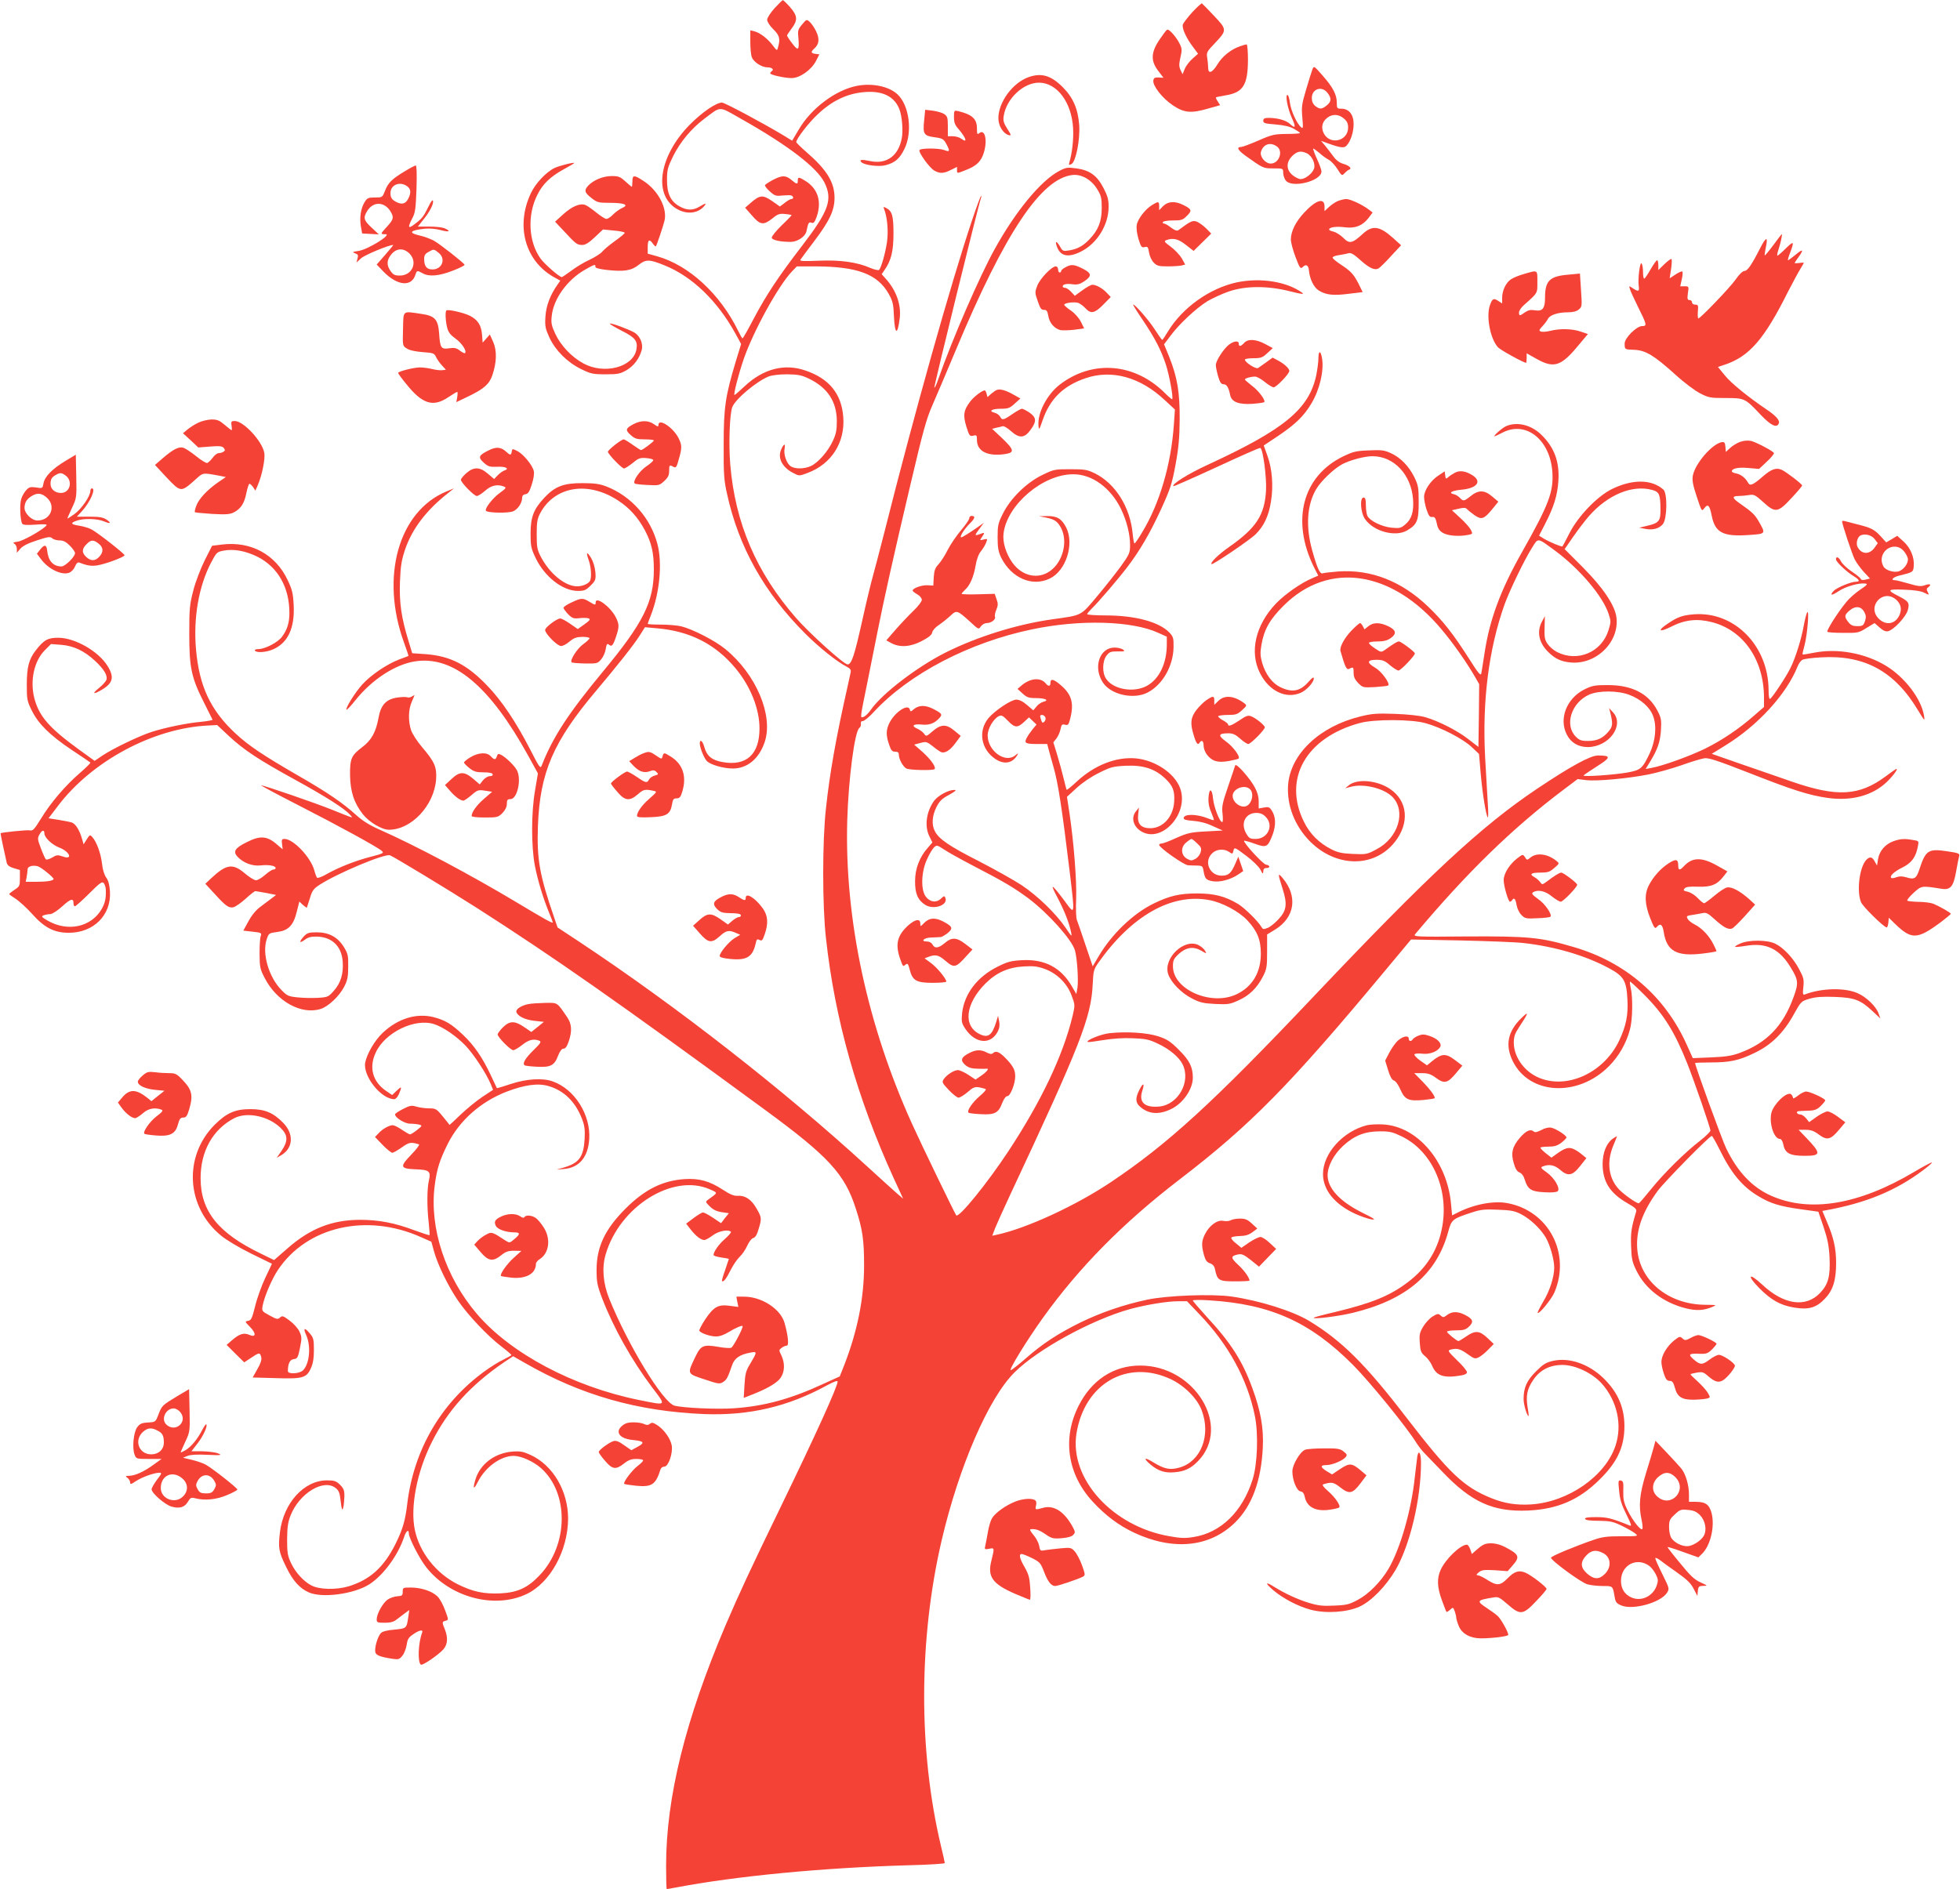 <?xml version="1.0" standalone="no"?>
<!DOCTYPE svg PUBLIC "-//W3C//DTD SVG 20010904//EN"
 "http://www.w3.org/TR/2001/REC-SVG-20010904/DTD/svg10.dtd">
<svg version="1.0" xmlns="http://www.w3.org/2000/svg"
 width="1280pt" height="1234pt" viewBox="0 0 1280 1234"
 preserveAspectRatio="xMidYMid meet">
<g transform="translate(0,1234) scale(0.1,-0.1)"
fill="#f44336" stroke="none">
<path d="M5058 12286 c-27 -30 -48 -63 -48 -75 0 -13 17 -39 40 -62 41 -40 47
-63 31 -118 -6 -24 -7 -24 -34 12 -35 46 -84 83 -119 92 l-28 7 0 -75 c0 -42
4 -87 10 -101 12 -32 65 -66 102 -66 29 0 45 -14 28 -25 -5 -3 -10 -10 -10
-14 0 -10 93 -31 140 -31 53 0 127 52 158 110 l23 45 -25 3 c-31 4 -33 13 -7
36 31 28 34 63 11 111 -11 23 -30 51 -41 61 -21 19 -22 19 -51 -16 -27 -32
-29 -40 -24 -88 7 -81 -1 -88 -40 -36 -19 24 -34 48 -34 52 0 4 14 25 30 46
41 54 39 83 -11 140 -22 25 -44 46 -47 45 -4 -1 -28 -25 -54 -53z"/>
<path d="M7787 12261 c-30 -33 -58 -70 -62 -80 -8 -25 22 -90 67 -149 l32 -43
-36 -32 c-21 -18 -43 -48 -51 -67 l-14 -35 -13 27 c-11 23 -11 39 -1 83 11 47
10 59 -4 87 -22 46 -71 101 -83 94 -6 -3 -29 -34 -51 -67 -55 -82 -57 -137 -7
-202 l34 -45 -31 2 c-25 1 -33 -3 -35 -20 -5 -34 58 -115 126 -161 76 -51 120
-55 236 -21 l74 21 -15 24 c-9 13 -14 25 -12 27 2 2 33 8 68 14 110 19 140 69
141 230 0 56 -4 102 -9 102 -4 0 -23 -5 -42 -12 -58 -19 -116 -65 -148 -118
-34 -56 -61 -66 -61 -22 0 15 -3 44 -6 64 -6 34 -3 41 49 95 81 86 81 89 -5
180 -40 43 -76 79 -79 81 -3 1 -31 -24 -62 -57z"/>
<path d="M8571 11887 c-5 -13 -24 -72 -41 -131 -29 -97 -31 -115 -25 -184 6
-66 5 -75 -7 -64 -28 22 -67 108 -74 160 -3 28 -11 52 -16 52 -16 0 1 -89 28
-149 28 -62 25 -74 -10 -42 -26 25 -80 40 -138 41 -30 0 -38 -4 -38 -19 0 -15
11 -19 81 -24 55 -5 93 -13 120 -29 21 -12 39 -24 39 -27 0 -3 -39 -6 -88 -6
-80 -1 -95 -4 -184 -43 -53 -23 -104 -42 -112 -42 -33 0 -23 -20 26 -56 118
-84 117 -84 184 -84 63 0 64 0 64 -28 0 -15 7 -38 16 -50 38 -54 234 -5 234
58 0 10 -13 46 -29 81 -16 35 -27 66 -25 68 2 2 19 -10 39 -27 19 -18 48 -38
63 -46 15 -8 40 -35 56 -60 28 -45 30 -46 47 -27 10 10 23 21 30 23 21 7 0 27
-39 38 -24 7 -46 23 -64 48 -15 20 -39 52 -54 70 l-27 32 44 -16 c83 -30 107
-33 123 -15 27 29 46 89 46 141 0 62 -31 100 -80 100 -28 0 -30 2 -30 40 0 52
-25 100 -94 178 -54 62 -56 63 -65 39z m98 -153 c28 -36 26 -58 -5 -83 -33
-26 -45 -26 -75 -3 -15 13 -22 30 -22 52 0 60 65 81 102 34z m107 -168 c21
-17 28 -33 28 -59 0 -89 -118 -117 -159 -38 -19 38 -11 75 22 101 34 27 76 25
109 -4z m-438 -182 c47 -32 12 -119 -45 -112 -34 4 -67 48 -58 77 15 49 60 65
103 35z m196 -45 c34 -16 59 -70 47 -102 -12 -32 -58 -67 -87 -67 -12 0 -36
12 -53 26 -42 35 -43 84 -2 125 32 31 55 36 95 18z"/>
<path d="M6717 11836 c-104 -37 -197 -164 -197 -268 0 -50 31 -101 69 -111 16
-4 15 2 -11 42 -24 38 -28 53 -23 84 17 112 128 217 230 217 118 0 214 -129
223 -298 4 -71 -6 -162 -25 -225 -4 -16 -2 -17 15 -8 28 15 56 157 50 253 -8
107 -40 181 -108 249 -76 76 -139 95 -223 65z"/>
<path d="M5595 11779 c-140 -28 -299 -148 -379 -286 l-43 -72 -57 35 c-140 84
-384 214 -401 214 -38 0 -131 -64 -210 -144 -206 -209 -242 -471 -75 -556 62
-32 131 -22 169 24 18 21 8 20 -31 -4 -43 -26 -84 -25 -132 3 -57 32 -81 84
-80 174 0 64 5 82 41 155 47 93 117 177 201 241 115 86 91 86 243 0 305 -172
494 -317 543 -415 55 -111 30 -184 -147 -415 -153 -199 -231 -317 -314 -473
-37 -71 -70 -130 -74 -130 -3 0 -15 21 -28 48 -118 242 -322 430 -530 488
l-61 17 0 44 c0 48 11 54 34 21 9 -12 17 -20 19 -17 6 7 45 122 56 165 21 80
-38 196 -132 259 -66 44 -77 44 -77 0 0 -19 -2 -35 -4 -35 -2 0 -21 16 -42 35
-33 30 -44 35 -88 35 -58 0 -120 -26 -155 -63 -28 -31 -24 -46 25 -83 34 -27
45 -29 120 -29 93 0 124 -14 76 -34 -16 -7 -42 -26 -58 -42 -15 -16 -35 -29
-44 -29 -8 0 -38 19 -65 41 -28 23 -60 45 -72 50 -35 13 -86 -8 -144 -60 l-54
-49 59 -63 c78 -84 85 -89 119 -89 20 0 43 14 82 51 l53 50 71 -7 c39 -3 71
-10 71 -15 0 -4 -29 -29 -65 -54 -36 -26 -73 -57 -82 -69 -10 -12 -47 -36 -83
-53 -36 -16 -90 -49 -120 -72 -30 -22 -58 -41 -61 -41 -16 0 -112 84 -139 121
-79 110 -88 285 -20 418 35 70 85 118 173 166 37 20 67 38 67 40 0 7 -95 -17
-128 -32 -54 -26 -125 -100 -155 -165 -101 -213 -38 -442 150 -548 l42 -23
-18 -26 c-48 -68 -74 -137 -79 -208 -4 -64 -1 -78 26 -138 40 -85 116 -161
207 -206 64 -31 77 -34 160 -34 80 0 95 3 137 27 48 29 82 74 98 129 12 40 -8
91 -44 115 -32 20 -157 67 -163 60 -3 -3 32 -23 76 -46 90 -45 107 -67 97
-124 -22 -115 -210 -164 -346 -90 -76 41 -147 116 -183 192 -25 54 -29 72 -24
117 11 112 101 237 217 303 60 35 71 38 68 20 -2 -8 22 -15 72 -21 116 -13
164 -5 211 33 47 37 69 37 168 -3 182 -73 347 -233 465 -448 l36 -66 -35 -114
c-68 -227 -79 -300 -79 -544 -1 -191 2 -233 22 -321 76 -348 244 -647 513
-915 88 -88 207 -183 267 -213 25 -13 31 -21 27 -39 -2 -12 -12 -53 -20 -92
-76 -337 -116 -564 -141 -795 -24 -212 -24 -638 0 -848 58 -530 203 -1042 441
-1565 l63 -137 -43 37 c-24 21 -110 99 -192 174 -547 501 -1241 1043 -1875
1464 l-147 97 -21 62 c-96 278 -115 382 -107 601 13 350 100 551 382 885 138
164 240 292 283 359 l34 54 77 -7 c217 -18 384 -104 515 -262 98 -118 156
-265 156 -392 0 -170 -86 -248 -241 -220 -70 12 -103 40 -119 97 -11 41 -30
57 -30 24 1 -29 27 -93 45 -113 22 -25 109 -50 171 -50 94 0 171 63 208 173
58 173 -56 443 -257 607 -68 56 -215 131 -289 149 -26 6 -85 11 -132 11 -47 0
-86 2 -86 5 0 2 9 28 21 57 57 146 75 337 43 462 -44 171 -170 314 -333 378
-44 17 -78 22 -156 22 -123 1 -181 -21 -250 -95 -70 -75 -90 -126 -90 -234 0
-81 3 -97 32 -158 59 -124 177 -217 277 -217 42 0 53 5 83 35 33 33 35 39 31
89 -3 31 -14 68 -27 90 -29 47 -36 41 -16 -14 16 -45 20 -117 7 -136 -12 -19
-50 -34 -84 -34 -78 1 -177 82 -235 191 -25 48 -28 64 -28 149 0 80 4 102 23
138 95 177 314 212 511 81 74 -49 127 -109 171 -190 45 -85 60 -148 60 -259 0
-212 -68 -348 -335 -670 -222 -268 -326 -427 -397 -610 -9 -23 -15 -14 -76
105 -91 177 -186 319 -278 414 -132 139 -243 196 -404 208 l-88 6 -26 86 c-45
148 -59 243 -54 381 4 103 10 140 33 209 46 137 141 261 285 373 l35 28 -49
-20 c-314 -130 -434 -559 -277 -989 17 -47 30 -85 28 -86 -1 -1 -29 -11 -61
-23 -79 -30 -185 -102 -240 -163 -47 -52 -112 -156 -103 -165 2 -3 29 25 58
62 107 134 259 234 390 254 250 38 487 -160 740 -619 l62 -113 -19 -112 c-25
-144 -25 -364 -1 -491 19 -97 55 -215 93 -307 13 -32 24 -60 24 -63 0 -9 -52
20 -235 130 -302 181 -667 375 -899 477 -61 27 -108 56 -150 94 -88 80 -188
148 -381 259 -225 130 -321 194 -406 273 -164 152 -238 309 -259 551 -18 205
18 412 98 565 35 67 39 71 81 79 67 13 143 -1 221 -39 134 -67 210 -200 210
-368 0 -64 -14 -109 -48 -155 -27 -37 -111 -81 -155 -81 -16 0 -26 -4 -22 -10
10 -16 76 -11 120 9 96 43 140 139 133 287 -4 79 -10 103 -40 166 -79 167
-240 254 -428 231 l-65 -8 -48 -95 c-26 -52 -60 -140 -74 -195 -24 -91 -27
-117 -27 -285 0 -222 14 -287 96 -449 29 -58 54 -108 56 -112 2 -3 -32 -10
-75 -14 -92 -8 -232 -37 -323 -66 -83 -27 -249 -107 -319 -153 l-53 -36 -104
75 c-196 143 -259 217 -290 335 -29 115 -1 243 69 313 l40 40 66 -5 c81 -6
153 -40 223 -106 57 -53 82 -95 73 -123 -4 -10 -24 -33 -46 -51 -50 -40 -43
-48 15 -14 75 44 84 84 37 158 -60 95 -211 181 -318 182 -70 1 -97 -14 -150
-83 -45 -58 -58 -110 -58 -226 0 -93 2 -105 33 -167 43 -87 118 -161 261 -257
64 -42 118 -79 121 -82 3 -3 -28 -33 -68 -68 -94 -81 -191 -194 -254 -298 -44
-71 -54 -82 -73 -77 -17 4 -185 -13 -191 -19 -2 -2 29 -146 40 -193 4 -16 18
-27 46 -35 l40 -12 0 -53 c0 -50 -2 -55 -35 -76 -19 -13 -35 -25 -35 -28 0 -3
20 -17 44 -32 23 -16 71 -59 105 -97 80 -90 144 -124 239 -124 163 -1 280 116
270 270 -3 43 -10 71 -24 90 -13 18 -24 53 -28 93 -8 67 -35 141 -63 172 -15
17 -17 16 -36 -14 l-21 -33 -12 41 c-15 51 -39 90 -62 100 -9 4 -48 12 -86 18
l-69 11 61 80 c222 294 625 510 984 526 l56 3 77 -72 c99 -92 193 -154 435
-287 197 -108 322 -188 356 -227 22 -25 31 -27 -116 32 -111 45 -446 160 -464
160 -6 0 102 -58 239 -128 272 -139 520 -275 548 -300 16 -14 11 -17 -70 -38
-98 -25 -211 -69 -292 -115 -29 -17 -57 -27 -61 -22 -3 4 -12 27 -18 50 -25
86 -137 203 -194 203 -17 0 -20 -5 -16 -34 l4 -34 -34 29 c-66 59 -112 63
-200 18 -78 -38 -92 -62 -61 -95 38 -41 98 -63 151 -57 52 6 98 -2 98 -17 0
-6 -7 -10 -15 -10 -8 0 -32 -16 -54 -35 -21 -19 -48 -35 -59 -35 -11 0 -44 20
-73 45 -79 67 -121 61 -221 -33 l-37 -35 60 -65 c75 -83 94 -95 125 -88 13 4
49 29 79 56 30 28 59 50 63 49 4 0 36 -6 71 -12 l64 -13 -29 -22 c-16 -12 -49
-37 -73 -55 -28 -20 -57 -55 -78 -94 l-34 -62 61 -7 c56 -6 60 -8 53 -28 -5
-11 -8 -64 -8 -116 1 -88 3 -100 34 -159 79 -154 241 -242 367 -201 50 17 120
83 152 145 21 41 26 64 26 131 1 73 -2 85 -29 129 -40 64 -97 95 -177 95 -51
0 -62 -4 -83 -26 -34 -37 -31 -49 5 -23 22 17 42 22 79 21 99 -2 162 -63 169
-163 6 -79 -13 -141 -58 -191 -35 -40 -40 -42 -103 -46 -37 -2 -97 -1 -133 3
-60 6 -69 10 -106 48 -83 85 -128 239 -96 332 13 39 15 40 67 47 74 9 107 42
129 132 l17 67 23 -22 c13 -11 24 -19 26 -18 1 2 10 30 20 62 15 51 24 62 64
88 118 76 426 205 459 192 26 -10 373 -220 563 -341 508 -325 924 -616 1885
-1321 415 -304 522 -420 594 -646 44 -135 54 -205 54 -370 0 -215 -43 -429
-130 -653 l-29 -73 -110 -50 c-210 -97 -381 -144 -579 -158 -109 -8 -332 2
-390 17 -75 20 -303 394 -426 698 -41 101 -49 204 -24 289 91 314 440 533 681
426 54 -24 54 -20 -11 -67 -19 -14 -19 -15 11 -45 21 -21 44 -32 77 -37 l47
-7 -26 -32 -25 -33 -52 35 c-28 19 -58 35 -66 35 -8 0 -35 -17 -62 -37 l-48
-36 30 -39 c35 -44 67 -68 89 -68 8 0 33 14 54 30 38 29 102 41 119 24 4 -4
-14 -25 -39 -47 -41 -36 -74 -83 -74 -105 0 -5 23 -12 50 -16 28 -4 50 -8 50
-9 0 -1 -11 -33 -24 -72 -14 -38 -23 -71 -21 -73 9 -9 28 14 56 71 17 34 44
73 60 88 16 15 38 47 49 72 11 25 28 47 39 50 13 3 25 22 35 58 21 70 21 76
-14 136 -33 58 -73 85 -123 82 -23 -2 -50 9 -97 40 -86 56 -153 75 -249 69
-144 -10 -260 -67 -386 -193 -134 -134 -189 -250 -189 -400 0 -80 4 -101 38
-190 73 -189 191 -400 325 -578 94 -124 99 -119 -86 -82 -429 87 -838 304
-1058 562 -206 240 -312 563 -276 839 14 110 32 165 86 274 77 152 214 273
383 339 119 45 205 57 273 37 102 -29 177 -103 220 -215 17 -44 20 -71 17
-131 -7 -117 -36 -157 -135 -186 l-48 -14 48 4 c99 8 158 77 165 196 10 159
-96 326 -238 376 -65 24 -172 17 -272 -16 -50 -17 -92 -29 -93 -28 -1 2 -20
42 -42 89 -53 112 -107 191 -179 259 -76 72 -116 96 -193 116 -111 28 -232 -9
-331 -102 -52 -48 -104 -138 -115 -195 -16 -88 104 -239 190 -239 9 0 23 16
31 35 20 49 18 52 -16 20 l-29 -28 -41 28 c-87 60 -112 153 -66 250 61 132
256 226 382 185 60 -20 143 -77 204 -140 54 -57 135 -180 165 -252 l15 -37
-70 -46 c-39 -26 -102 -78 -142 -116 -39 -38 -72 -68 -73 -67 0 2 -20 27 -44
56 -40 49 -46 52 -88 52 -25 0 -62 5 -83 11 -32 10 -43 8 -88 -15 -29 -15 -52
-30 -52 -35 0 -22 63 -61 98 -61 20 0 47 -3 59 -6 22 -6 21 -8 -13 -35 -20
-16 -41 -29 -46 -29 -5 0 -29 14 -53 30 -24 17 -51 30 -60 30 -23 0 -67 -24
-93 -53 l-23 -24 50 -52 c27 -28 56 -51 63 -51 7 0 35 16 62 35 47 34 60 36
112 20 6 -2 -15 -31 -48 -65 -79 -81 -76 -94 24 -98 92 -3 103 -12 89 -73 -13
-54 -13 -178 -1 -279 4 -41 7 -76 5 -78 -2 -2 -45 12 -97 31 -130 49 -234 69
-358 69 -183 -1 -325 -57 -473 -187 l-87 -76 -82 40 c-282 135 -398 279 -398
495 0 177 80 319 220 392 84 43 223 14 303 -64 48 -47 49 -85 6 -149 l-32 -46
31 18 c77 46 82 138 12 210 -66 67 -120 90 -215 90 -100 0 -156 -25 -235 -104
-204 -207 -184 -538 46 -724 32 -27 120 -79 195 -116 l135 -66 -44 -93 c-24
-51 -54 -134 -66 -185 -20 -80 -26 -92 -46 -95 -22 -4 -21 -5 13 -40 42 -43
39 -71 -6 -51 -34 15 -64 6 -110 -34 l-37 -32 57 -57 58 -57 44 29 c53 36 59
37 67 5 4 -17 -3 -40 -25 -78 l-31 -55 147 -4 c179 -6 205 1 233 64 14 30 20
65 20 120 0 68 -3 80 -26 107 -36 43 -46 38 -24 -11 32 -71 22 -186 -21 -229
-23 -23 -99 -27 -99 -5 0 48 13 75 38 78 24 3 28 9 41 73 13 65 12 74 -4 108
-9 20 -38 52 -64 71 -41 31 -48 33 -62 20 -15 -14 -22 -12 -68 13 -50 27 -52
29 -46 63 11 59 59 173 99 233 189 285 580 375 935 216 l68 -30 17 -62 c24
-88 95 -233 158 -324 65 -95 194 -231 282 -298 36 -27 65 -53 66 -56 0 -3 -24
-16 -52 -30 -29 -13 -88 -50 -131 -82 -279 -206 -454 -508 -497 -857 -13 -112
-30 -170 -77 -265 -76 -152 -166 -234 -306 -277 -81 -24 -192 -22 -244 6 -50
26 -103 84 -132 145 -23 49 -26 69 -26 156 1 80 5 111 23 157 58 145 216 240
294 178 21 -16 27 -32 33 -87 6 -53 10 -63 16 -43 4 14 7 47 8 73 1 41 -4 53
-28 78 -26 25 -37 29 -86 29 -150 0 -284 -148 -307 -340 -12 -102 -8 -126 41
-226 43 -89 87 -138 146 -165 87 -40 296 -12 397 52 93 60 189 192 228 312 12
37 30 50 30 21 0 -30 69 -165 114 -222 154 -196 445 -274 654 -175 155 73 271
284 272 493 0 181 -99 350 -247 417 -46 21 -65 25 -118 21 -115 -10 -210 -82
-240 -182 -19 -63 -12 -70 15 -17 49 98 150 171 235 171 48 0 128 -36 177 -79
185 -163 181 -503 -8 -701 -78 -82 -143 -112 -254 -118 -110 -5 -181 10 -280
59 -142 71 -250 208 -281 356 -31 149 14 380 111 573 104 208 253 372 471 521
l60 40 77 -44 c367 -211 736 -316 1172 -334 293 -11 548 49 801 188 47 25 69
33 69 24 0 -32 -141 -343 -370 -815 -198 -408 -272 -567 -361 -775 -263 -618
-389 -1126 -389 -1572 0 -84 2 -153 4 -153 2 0 28 5 57 10 399 76 963 130
1527 146 127 3 232 10 232 14 0 5 -11 55 -25 112 -148 623 -146 1350 5 1998
113 482 306 927 475 1095 151 151 504 344 755 414 104 28 241 51 312 51 l60 0
79 -83 c191 -198 316 -427 364 -666 24 -116 17 -317 -15 -416 -66 -209 -207
-347 -385 -375 -53 -9 -86 -8 -157 5 -373 64 -655 376 -608 671 52 326 332
488 616 355 89 -42 174 -127 202 -204 61 -162 -4 -332 -144 -373 -63 -18 -99
-11 -174 35 -57 35 -66 27 -17 -15 51 -43 95 -57 158 -51 67 6 106 25 153 73
221 227 -21 625 -379 624 -172 0 -317 -95 -401 -263 -108 -213 -73 -448 93
-627 83 -90 169 -154 268 -201 256 -120 495 -97 661 66 110 108 171 273 181
492 6 125 -14 238 -69 387 -64 176 -140 295 -295 462 -51 56 -93 105 -93 109
0 4 48 5 108 1 399 -25 657 -140 937 -421 110 -110 356 -413 415 -510 14 -22
40 -56 60 -75 19 -20 69 -71 110 -114 188 -198 331 -263 560 -253 192 9 332
69 466 202 110 108 156 201 162 325 6 135 -38 243 -139 340 -95 91 -221 134
-325 111 -49 -11 -66 -22 -114 -70 -60 -60 -80 -106 -80 -180 0 -36 22 -111
33 -111 1 0 -1 26 -7 58 -12 75 -3 120 37 178 44 66 110 99 194 98 83 -1 193
-54 254 -122 100 -113 135 -269 89 -406 -66 -198 -308 -367 -550 -383 -97 -6
-174 6 -261 41 -180 73 -274 162 -554 526 -267 348 -423 503 -636 632 -106 64
-324 133 -507 159 -128 18 -422 7 -552 -21 -154 -33 -299 -83 -435 -149 -149
-74 -245 -137 -357 -235 -48 -42 -92 -76 -97 -76 -15 0 105 195 208 339 238
332 524 622 891 904 467 358 720 615 1345 1366 l170 204 320 -6 c176 -4 363
-11 415 -17 204 -23 402 -81 555 -163 99 -53 117 -82 123 -205 6 -103 -9 -174
-54 -270 -104 -218 -358 -327 -543 -233 -85 44 -143 131 -145 217 0 43 6 61
35 105 63 95 66 109 15 59 -90 -87 -108 -178 -56 -283 109 -219 424 -235 626
-33 67 67 115 152 139 243 17 64 19 207 5 268 -5 22 -7 41 -5 43 2 2 43 -36
92 -85 128 -128 198 -240 282 -450 47 -119 151 -420 151 -438 0 -7 -30 -37
-67 -66 -101 -78 -236 -212 -320 -316 -41 -51 -77 -93 -81 -93 -16 0 -98 58
-129 91 -68 72 -82 177 -38 284 14 33 25 61 25 63 0 1 -10 -4 -23 -13 -45 -29
-71 -93 -71 -170 1 -115 48 -189 163 -255 51 -29 61 -39 56 -55 -32 -107 -36
-136 -33 -225 3 -84 7 -104 36 -162 58 -118 175 -207 321 -244 69 -17 115 -15
171 8 34 14 34 14 -45 15 -241 2 -429 158 -443 368 -8 121 34 239 133 375 43
59 339 360 354 360 4 0 26 -39 50 -87 77 -157 149 -244 255 -307 79 -48 140
-66 276 -85 l115 -16 34 -100 c26 -77 35 -122 39 -197 6 -125 -8 -177 -62
-234 -94 -98 -237 -77 -378 55 -88 82 -103 62 -18 -24 78 -78 137 -111 226
-126 94 -16 145 -2 201 57 53 55 74 120 74 234 0 94 -16 167 -61 271 l-29 69
22 4 c261 47 458 128 636 262 34 25 60 48 58 51 -3 2 -56 -26 -118 -63 -360
-214 -682 -267 -934 -154 -123 55 -219 157 -292 309 -28 58 -203 539 -203 557
0 2 45 4 100 4 127 0 185 12 288 62 108 51 189 130 256 251 48 86 49 87 103
103 41 12 84 15 167 12 128 -5 166 -19 247 -95 l49 -46 -12 33 c-15 45 -80
108 -136 132 -84 38 -237 34 -346 -8 -12 -5 -14 4 -9 49 5 48 2 61 -28 117
-38 72 -101 139 -156 166 -51 25 -172 26 -227 1 -22 -9 -37 -19 -35 -22 3 -2
35 1 72 7 132 22 218 -20 291 -141 51 -83 53 -103 18 -197 -68 -187 -175 -297
-351 -362 -52 -19 -92 -25 -186 -29 l-120 -5 -40 89 c-142 315 -398 537 -735
636 -220 65 -295 72 -699 70 -336 -3 -353 -2 -339 15 341 406 637 694 972 946
l89 67 57 -7 c71 -8 272 11 405 37 55 11 152 38 215 60 63 23 131 43 151 46
28 4 87 -16 292 -96 285 -112 388 -145 512 -163 157 -22 295 15 389 106 46 45
81 96 54 80 -7 -4 -35 -24 -63 -45 -174 -129 -318 -137 -615 -34 -85 30 -237
82 -338 117 l-183 64 86 53 c214 131 402 336 475 519 7 18 21 37 31 42 10 6
64 13 121 16 283 17 481 -90 634 -346 44 -72 45 -73 39 -35 -18 111 -127 253
-250 327 -136 82 -315 114 -465 85 -41 -8 -76 -14 -78 -12 -2 2 4 29 13 61 18
68 32 237 17 214 -5 -8 -15 -46 -22 -85 -16 -91 -56 -217 -88 -280 -28 -57
-117 -191 -132 -200 -6 -4 -10 17 -10 57 -1 291 -225 517 -490 495 -72 -6
-104 -17 -166 -59 -73 -48 -61 -62 19 -22 89 46 170 55 267 30 206 -53 339
-246 340 -492 l0 -62 -62 -54 c-101 -89 -210 -162 -320 -217 -102 -50 -277
-113 -352 -127 l-39 -7 27 44 c51 83 68 132 73 209 4 68 2 80 -24 130 -58 110
-166 165 -323 165 -84 0 -102 -3 -152 -28 -117 -58 -170 -193 -115 -297 27
-52 75 -80 137 -80 138 1 241 143 164 227 l-26 28 7 -25 c19 -77 18 -95 -10
-128 -38 -45 -75 -62 -135 -62 -43 0 -56 5 -79 28 -76 76 -29 223 88 275 62
27 187 27 262 -2 74 -28 133 -80 154 -136 26 -66 17 -163 -21 -245 -48 -101
-59 -110 -145 -126 -91 -16 -297 -30 -287 -19 4 5 45 32 90 61 90 57 90 69 3
69 -49 0 -180 -72 -395 -216 -367 -246 -708 -563 -1462 -1359 -657 -694 -952
-963 -1322 -1211 -229 -154 -553 -303 -744 -344 l-32 -7 19 50 c11 27 54 123
96 213 459 980 531 1163 541 1379 4 87 7 99 36 140 217 308 478 456 723 411
85 -15 196 -74 251 -133 65 -70 88 -126 88 -218 0 -123 -56 -216 -159 -265
-166 -78 -415 31 -415 183 0 38 5 49 35 78 49 46 97 54 148 25 38 -22 38 -22
27 -2 -6 12 -25 28 -42 37 -93 48 -233 -85 -199 -189 18 -54 86 -124 155 -159
52 -27 75 -32 152 -36 83 -4 97 -2 151 23 72 32 121 80 160 155 26 51 28 64
28 166 l0 110 54 33 c128 80 147 217 47 336 -32 37 -32 30 0 -70 32 -101 27
-142 -27 -200 -22 -24 -53 -49 -70 -56 -28 -11 -32 -10 -42 7 -20 36 -112 126
-153 150 -85 50 -152 67 -264 68 -116 0 -181 -15 -286 -66 -135 -66 -275 -201
-360 -346 l-38 -64 -47 139 c-25 76 -51 149 -56 163 -6 13 -8 76 -5 140 4 118
-15 365 -44 560 l-16 105 63 58 c38 35 96 74 147 99 76 38 92 42 175 46 112 5
187 -19 253 -80 54 -50 67 -84 62 -157 -7 -98 -74 -171 -156 -171 -61 0 -86
28 -79 89 l5 46 -19 -24 c-34 -41 -19 -99 33 -131 136 -83 317 120 254 284
-37 96 -161 179 -286 192 -130 12 -272 -43 -390 -153 -33 -31 -62 -54 -64 -52
-2 2 -11 38 -21 79 -10 41 -29 110 -42 153 l-24 78 20 25 c11 14 23 42 27 61
6 30 10 34 29 29 20 -5 24 0 34 39 26 102 10 158 -61 219 -47 41 -68 45 -68
16 0 -24 -13 -26 -31 -4 -33 40 -99 35 -156 -12 l-28 -24 33 -30 c27 -25 40
-30 85 -30 63 0 92 -14 51 -24 -15 -4 -36 -18 -46 -32 l-20 -24 -41 35 c-26
23 -51 35 -70 35 -33 0 -138 -70 -181 -120 -70 -84 -50 -204 43 -267 59 -40
115 -29 146 27 6 11 3 10 -12 -2 -65 -58 -183 25 -183 129 0 42 36 105 71 124
19 10 27 6 62 -30 45 -47 63 -47 109 -3 l28 26 25 -24 24 -23 -25 -30 c-13
-16 -31 -42 -39 -57 -18 -35 -9 -40 75 -40 l59 0 11 -42 c6 -24 20 -72 30
-108 30 -103 56 -274 105 -678 36 -302 37 -292 -34 -195 -85 113 -98 119 -45
20 46 -88 76 -164 89 -227 7 -32 4 -30 -36 30 -63 92 -180 206 -287 278 -51
33 -177 104 -280 157 -191 97 -261 144 -287 196 -22 42 -18 99 10 156 21 41
36 56 83 81 44 25 52 32 33 32 -37 0 -104 -36 -130 -70 -52 -71 -65 -168 -31
-234 l19 -39 -31 -36 c-53 -60 -82 -136 -82 -216 -1 -82 18 -125 67 -156 55
-34 149 -2 131 45 -6 16 -8 15 -29 -4 -31 -29 -72 -23 -99 13 -34 45 -30 163
8 244 15 34 36 69 46 78 17 16 21 15 62 -12 24 -17 111 -65 193 -108 205 -106
269 -145 361 -213 130 -98 284 -270 304 -340 15 -52 24 -202 16 -247 l-7 -38
-29 50 c-70 122 -177 179 -325 171 -72 -4 -95 -10 -159 -42 -134 -66 -219
-178 -233 -305 -5 -55 -3 -65 21 -101 65 -98 166 -107 212 -18 11 21 14 42 9
67 l-7 36 -12 -40 c-27 -88 -53 -107 -108 -80 -110 53 -94 198 37 330 72 72
149 106 249 112 67 4 91 1 141 -17 80 -30 145 -95 174 -175 22 -59 22 -61 6
-130 -63 -261 -206 -561 -421 -887 -138 -209 -321 -434 -339 -417 -7 7 -229
465 -287 594 -294 647 -443 1343 -425 1985 8 271 48 581 79 605 8 5 12 18 10
28 -2 11 3 17 13 17 9 0 42 27 73 61 230 248 623 453 1032 538 314 66 653 56
825 -23 l55 -25 0 -50 c0 -124 -49 -226 -130 -271 -86 -47 -221 -24 -267 47
-26 39 -24 114 3 150 19 25 28 28 74 28 45 -1 49 1 34 12 -10 7 -34 13 -55 13
-99 0 -142 -130 -76 -229 53 -80 202 -112 293 -64 97 51 166 173 168 295 1 60
-2 69 -27 96 -67 70 -224 112 -418 112 -65 0 -119 4 -119 8 0 5 14 21 31 38
40 38 172 192 232 271 80 105 148 221 220 378 61 134 71 165 94 290 20 108 26
175 27 295 1 178 -15 274 -68 408 l-34 83 43 57 c56 76 168 180 241 225 33 19
95 48 139 63 111 38 255 38 400 1 72 -18 94 -21 80 -10 -99 73 -271 101 -426
69 -178 -38 -357 -165 -452 -322 -17 -29 -34 -54 -37 -54 -3 0 -26 33 -52 73
-40 62 -138 172 -138 156 0 -3 29 -50 66 -104 78 -117 116 -190 148 -287 22
-67 50 -217 41 -226 -1 -2 -23 16 -47 40 -196 196 -470 220 -684 58 -86 -65
-150 -188 -142 -272 3 -30 5 -26 27 37 48 140 136 226 282 275 171 58 356 6
515 -143 l67 -62 -7 -100 c-18 -257 -92 -511 -204 -697 -25 -43 -49 -78 -53
-78 -3 0 -9 29 -12 64 -16 173 -113 328 -247 394 -49 24 -66 27 -161 27 -102
0 -107 -1 -185 -39 -103 -51 -206 -153 -255 -252 -31 -62 -34 -77 -34 -154 0
-68 5 -94 23 -132 67 -134 203 -193 318 -137 106 51 162 226 106 335 -29 56
-60 74 -124 73 l-53 -1 42 -8 c61 -12 80 -26 103 -70 45 -88 11 -220 -71 -279
-79 -58 -184 -35 -247 53 -43 60 -66 136 -58 194 25 187 257 384 454 384 123
1 244 -87 312 -225 38 -79 60 -166 60 -237 0 -51 -4 -61 -60 -139 -33 -45
-103 -134 -156 -197 -108 -129 -96 -122 -289 -149 -231 -32 -491 -113 -701
-218 -186 -94 -414 -268 -488 -375 -15 -22 -36 -42 -47 -45 -23 -6 -24 -18 27
233 18 91 47 235 64 320 43 217 106 500 217 970 81 344 102 422 143 515 27 61
96 225 155 365 318 760 555 1115 760 1137 58 6 122 -30 160 -92 26 -43 30 -57
30 -124 0 -88 -23 -145 -81 -205 -42 -44 -79 -63 -133 -72 -38 -6 -42 -4 -58
25 -23 39 -35 40 -21 1 22 -64 74 -75 156 -34 107 53 182 175 182 294 0 46 -7
71 -33 121 -42 82 -90 117 -177 129 -59 8 -68 7 -115 -18 -119 -64 -282 -261
-419 -509 -97 -174 -279 -593 -367 -846 -13 -38 -25 -64 -27 -58 -3 9 287
1189 304 1236 4 11 4 17 0 14 -4 -4 -30 -74 -57 -155 -140 -417 -378 -1264
-573 -2039 -31 -121 -65 -251 -76 -290 -11 -38 -43 -170 -70 -293 -51 -228
-69 -282 -95 -282 -24 0 -248 202 -336 303 -260 298 -398 620 -430 1003 -11
132 -4 329 13 374 19 52 157 168 238 201 21 8 69 14 120 14 72 -1 94 -5 144
-29 121 -59 180 -149 181 -276 0 -60 -5 -86 -27 -132 -31 -67 -95 -140 -142
-162 -43 -20 -105 -21 -133 -1 -27 19 -47 78 -39 116 7 37 -7 30 -24 -11 -22
-54 10 -114 81 -150 38 -20 38 -20 94 1 155 58 245 199 232 365 -11 152 -93
252 -248 304 -136 47 -274 11 -395 -102 -34 -32 -64 -58 -67 -58 -9 0 25 132
60 235 64 184 226 479 316 573 l31 32 120 0 c275 -1 407 -50 480 -180 26 -47
31 -66 34 -147 6 -121 24 -126 38 -9 10 87 -24 182 -94 258 l-24 27 19 28 c43
61 58 123 58 238 0 116 -9 146 -47 166 -19 10 -20 9 -14 -7 21 -53 29 -148 18
-219 -11 -72 -37 -163 -51 -178 -4 -4 -29 1 -55 12 -89 39 -199 54 -339 48
-96 -4 -126 -3 -120 6 4 7 43 59 86 116 104 137 137 206 137 289 0 101 -50
183 -184 299 -36 31 -66 61 -66 65 0 21 83 129 142 183 105 99 216 145 343
145 96 -1 161 -40 189 -115 17 -44 25 -140 15 -189 -22 -115 -100 -171 -207
-148 -57 12 -73 9 -56 -8 19 -19 115 -31 158 -19 61 16 92 43 123 107 53 109
32 282 -45 355 -56 53 -166 76 -267 56z m1232 -4125 c3 -8 1 -20 -6 -27 -13
-13 -16 -10 -25 21 -6 16 -3 22 9 22 8 0 18 -7 22 -16z m-6537 -759 c0 -26 51
-74 96 -91 69 -26 93 -83 25 -59 -35 12 -42 11 -71 -7 -18 -10 -36 -16 -41
-11 -4 4 -19 37 -32 72 -23 60 -23 66 -8 92 16 28 31 30 31 4z m17 -254 c24
-19 43 -38 43 -42 0 -12 -43 -19 -114 -19 l-68 0 6 31 c3 17 6 40 6 50 0 19
31 29 65 21 11 -3 39 -21 62 -41z m384 -110 c2 -59 -4 -88 -27 -129 -69 -119
-223 -151 -354 -75 -39 23 -42 27 -25 34 11 4 31 8 44 8 13 1 46 22 78 51 55
50 73 55 73 19 0 -10 4 -19 9 -19 5 0 47 37 93 83 71 71 85 81 96 68 6 -8 12
-26 13 -40z"/>
<path d="M6035 11551 c-9 -86 -1 -98 65 -107 58 -8 63 -11 84 -52 21 -40 18
-46 -18 -32 -35 13 -153 13 -161 0 -9 -14 64 -115 96 -134 36 -21 62 -20 109
4 l40 20 0 -20 c0 -24 -1 -24 52 -3 76 29 106 58 124 119 24 82 5 154 -31 124
-13 -11 -15 -6 -15 32 0 61 -31 90 -122 112 -27 6 -28 5 -28 -38 0 -35 6 -53
29 -78 52 -61 62 -97 17 -63 -11 8 -35 15 -53 15 l-33 0 0 65 c0 57 -3 66 -24
80 -13 9 -46 18 -74 22 l-50 6 -7 -72z"/>
<path d="M2643 11221 c-82 -49 -109 -75 -129 -128 -17 -43 -17 -43 -66 -43
-44 0 -50 -3 -68 -32 -24 -41 -33 -100 -23 -158 l8 -45 55 -3 54 -3 -47 44
c-51 47 -56 64 -30 107 41 69 120 64 159 -11 17 -34 12 -46 -40 -102 -32 -35
-32 -37 2 -37 44 -1 -116 -100 -176 -109 -40 -6 -44 -8 -24 -15 20 -7 23 -13
17 -34 l-7 -27 29 27 c23 22 182 88 211 88 2 0 -21 -29 -52 -64 l-56 -64 45
-47 c91 -93 184 -101 209 -17 8 26 12 26 46 7 41 -24 108 -18 197 17 45 17 80
35 77 39 -10 16 -159 133 -199 156 -22 12 -64 28 -92 34 -79 18 -68 34 30 45
31 3 73 0 105 -9 55 -15 70 -8 27 11 -14 7 -60 12 -101 12 l-75 0 34 43 c43
53 69 103 65 125 -2 11 -14 -4 -30 -38 -32 -65 -41 -77 -90 -114 -43 -33 -47
-23 -16 37 20 37 23 62 28 195 3 98 1 152 -5 151 -5 0 -38 -17 -72 -38z m15
-97 c26 -18 28 -44 7 -84 -17 -32 -41 -38 -78 -19 -28 15 -37 28 -37 58 0 53
60 79 108 45z m16 -440 c56 -57 18 -144 -63 -144 -32 0 -43 5 -60 29 -28 39
-26 73 5 110 34 41 80 42 118 5z m190 5 c50 -39 24 -109 -40 -109 -38 0 -54
21 -54 69 0 23 7 34 28 45 35 20 35 20 66 -5z"/>
<path d="M5048 11165 c-26 -14 -49 -29 -52 -34 -3 -5 11 -23 31 -41 32 -29 41
-32 82 -27 25 2 52 3 59 0 15 -6 16 -23 0 -23 -6 0 -26 -11 -43 -25 l-32 -24
-51 36 c-60 41 -79 40 -137 -10 l-39 -34 45 -51 c53 -62 75 -65 133 -19 35 29
47 33 84 29 23 -2 42 -6 42 -8 0 -1 -29 -32 -65 -66 -36 -35 -65 -71 -65 -80
0 -16 55 -28 124 -28 43 0 94 34 102 67 13 60 15 64 34 58 14 -5 21 4 34 41
34 100 6 184 -77 234 -40 25 -47 25 -47 0 0 -26 -6 -25 -42 5 -37 31 -60 31
-120 0z"/>
<path d="M8735 11026 c-16 -7 -42 -25 -57 -39 l-28 -26 0 30 c0 60 -55 44
-133 -40 -56 -60 -86 -121 -87 -174 0 -21 14 -73 31 -117 27 -72 32 -78 46
-65 21 22 38 14 41 -21 5 -57 33 -113 65 -132 47 -29 95 -34 196 -21 l90 11
-28 57 c-32 61 -48 79 -118 125 -26 17 -48 36 -50 42 -2 6 15 14 39 17 24 4
53 9 64 13 17 4 35 -6 78 -45 58 -52 94 -69 119 -54 8 4 45 40 81 80 l66 71
-52 47 c-89 80 -136 86 -201 25 -67 -61 -85 -64 -125 -23 -19 18 -47 36 -63
40 -16 3 -29 9 -29 14 0 15 48 22 105 14 66 -8 114 11 153 62 l26 35 -25 19
c-41 32 -121 69 -148 69 -15 -1 -39 -7 -56 -14z"/>
<path d="M7524 11001 c-44 -27 -93 -90 -100 -129 -4 -21 0 -56 11 -93 16 -52
21 -58 40 -53 20 5 23 1 29 -36 4 -24 17 -52 31 -66 21 -21 33 -24 92 -24 37
0 78 3 90 6 l23 6 -22 40 c-13 22 -45 56 -72 76 -42 31 -46 37 -30 43 44 17
79 9 129 -31 l50 -39 57 56 58 57 -31 32 c-18 18 -45 38 -60 45 -30 12 -42 6
-124 -55 -8 -6 -24 0 -47 17 -19 15 -40 27 -47 27 -7 0 -9 5 -6 10 3 6 33 10
66 10 54 0 64 3 90 30 35 34 32 43 -21 70 -55 28 -101 26 -134 -6 l-26 -27 0
27 c0 31 -5 32 -46 7z"/>
<path d="M11581 10739 c-29 -39 -54 -69 -56 -67 -2 2 1 23 6 47 17 78 4 78
-35 2 -57 -112 -84 -151 -104 -151 -11 0 -34 -22 -56 -54 -35 -51 -231 -256
-245 -256 -3 0 -5 20 -3 45 4 40 2 45 -17 45 -12 0 -21 6 -21 15 0 8 -7 15
-16 15 -14 0 -16 7 -11 45 7 44 6 45 -22 45 l-28 0 10 45 c6 25 7 48 4 51 -4
4 -24 -5 -45 -19 l-38 -25 9 60 c5 33 6 62 3 66 -4 3 -24 -12 -46 -33 l-40
-39 0 32 c0 18 -4 32 -8 32 -5 0 -24 -27 -43 -60 -19 -33 -37 -60 -41 -60 -5
0 -8 19 -8 43 0 23 -4 48 -9 56 -11 17 -26 -102 -19 -149 5 -34 -2 -37 -39
-13 -25 17 -26 17 -18 -7 4 -14 27 -63 50 -110 61 -122 62 -130 29 -130 -36 0
-114 -77 -114 -114 0 -39 0 -39 62 -41 75 -3 129 -36 268 -161 59 -54 130
-107 164 -124 54 -28 68 -30 165 -30 124 0 127 -1 227 -107 69 -73 108 -92
121 -58 7 19 -18 48 -77 88 -124 84 -235 174 -275 224 l-46 56 48 16 c157 53
256 167 409 474 31 60 67 127 80 148 13 21 24 40 24 42 0 2 -13 2 -30 -1 -16
-2 -30 -2 -30 0 0 2 11 19 25 38 37 51 30 57 -19 16 -24 -20 -47 -36 -49 -36
-3 0 3 23 14 50 28 75 24 79 -29 27 -26 -26 -51 -47 -54 -47 -4 0 -1 17 6 38
14 41 27 102 22 102 -2 0 -27 -32 -55 -71z"/>
<path d="M6958 10594 c-16 -8 -28 -19 -28 -24 0 -6 -4 -10 -10 -10 -5 0 -10 9
-10 20 0 11 -7 20 -15 20 -27 0 -103 -80 -121 -126 -16 -42 -16 -47 3 -101 16
-47 23 -58 41 -57 17 0 22 -7 28 -39 7 -45 39 -83 78 -93 15 -3 56 -2 91 2
l65 9 -21 43 c-13 25 -39 55 -65 73 -24 16 -44 34 -44 38 0 13 69 21 93 12 12
-5 33 -21 46 -35 35 -38 60 -33 116 24 l49 50 -25 26 c-27 30 -70 54 -95 54
-9 0 -38 -16 -65 -36 l-50 -36 -24 26 c-13 14 -31 26 -40 26 -8 0 -15 4 -15 9
0 14 25 20 66 14 30 -4 47 1 74 19 52 35 50 53 -9 83 -58 29 -75 30 -113 9z"/>
<path d="M9955 10551 c-33 -9 -72 -25 -87 -35 -33 -22 -58 -73 -58 -121 l0
-37 -25 16 c-31 21 -40 16 -56 -31 -24 -75 4 -217 54 -272 17 -18 167 -101
184 -101 1 0 3 14 3 31 l0 31 66 -37 c112 -63 160 -47 271 88 l63 75 -47 16
c-54 19 -136 21 -198 5 -25 -6 -52 -8 -61 -5 -15 6 -14 10 8 34 14 15 31 37
37 49 13 26 66 43 132 43 30 0 55 6 69 18 22 18 22 22 15 127 l-7 108 -74 -7
c-124 -10 -154 -39 -154 -151 0 -70 -16 -90 -65 -82 -29 5 -45 1 -66 -13 -34
-25 -39 -25 -39 -1 0 11 14 32 32 48 92 82 88 75 88 152 0 80 4 78 -85 52z"/>
<path d="M2915 10312 c-9 -9 -5 -75 6 -115 7 -28 23 -47 54 -69 41 -29 75 -81
62 -94 -3 -4 -18 4 -34 16 -22 17 -36 20 -69 15 -53 -8 -60 2 -66 94 -7 96
-27 118 -119 131 -123 18 -114 26 -117 -99 -3 -110 -3 -110 24 -127 17 -12 55
-20 103 -24 71 -5 77 -7 89 -33 7 -15 25 -40 39 -55 l25 -27 -22 -3 c-13 -2
-42 1 -66 7 -23 6 -60 11 -82 11 -39 0 -142 -26 -142 -36 0 -4 23 -36 52 -71
105 -132 176 -155 275 -88 29 19 55 35 59 35 3 0 3 -15 0 -34 l-6 -33 77 37
c102 49 138 80 158 138 29 84 31 161 6 218 l-22 49 -24 -27 -23 -26 -4 52 c-5
63 -29 99 -83 125 -42 20 -141 42 -150 33z"/>
<path d="M8125 10100 c-22 -24 -35 -26 -35 -5 0 22 -33 18 -65 -7 -35 -28 -85
-105 -85 -133 0 -12 7 -45 15 -73 12 -40 20 -52 36 -52 20 0 33 -21 43 -72 10
-44 55 -61 143 -56 40 3 76 8 79 11 11 11 -36 75 -81 108 -24 19 -45 37 -45
40 0 8 38 19 67 19 11 0 40 -16 63 -35 23 -19 49 -35 58 -35 17 0 102 88 102
107 0 16 -32 46 -75 69 l-34 18 -41 -30 c-22 -16 -47 -33 -54 -38 -14 -9 -86
37 -86 55 0 5 25 9 55 9 49 0 60 4 91 33 l36 33 -50 27 c-60 32 -112 35 -137
7z"/>
<path d="M8610 9998 c0 -24 -7 -73 -14 -109 -47 -221 -208 -354 -709 -585
-126 -58 -237 -127 -224 -140 2 -2 129 54 283 125 153 71 281 128 285 125 18
-11 41 -190 37 -277 -9 -161 -63 -245 -240 -369 -70 -49 -126 -103 -116 -113
7 -7 251 158 289 196 53 53 85 120 99 212 17 101 8 215 -23 300 l-24 67 96 64
c111 75 166 128 215 210 54 90 83 213 70 294 -9 55 -24 54 -24 0z"/>
<path d="M6510 9793 c-8 -3 -25 -15 -38 -26 l-23 -21 -6 22 c-3 12 -8 22 -12
22 -17 0 -72 -42 -95 -73 -43 -56 -48 -89 -25 -164 19 -60 22 -64 45 -59 22 6
24 3 24 -28 0 -74 70 -109 184 -92 63 10 60 27 -19 103 l-66 62 28 7 c16 3 34
8 42 10 7 2 31 -12 52 -31 55 -50 90 -48 129 7 41 56 39 81 -7 113 -21 14 -43
25 -49 25 -7 0 -35 -16 -63 -35 -58 -40 -67 -42 -80 -16 -6 10 -22 22 -36 25
-42 11 -18 26 41 26 48 0 59 4 91 34 l37 33 -45 25 c-49 28 -86 39 -109 31z"/>
<path d="M1295 9579 c-22 -10 -53 -30 -70 -44 l-30 -25 50 -46 50 -47 76 6
c62 5 80 3 90 -9 10 -13 10 -17 -2 -25 -8 -5 -22 -9 -31 -9 -10 0 -27 -13 -39
-30 -12 -16 -28 -31 -35 -34 -7 -3 -40 17 -74 45 -34 27 -72 52 -85 55 -29 7
-66 -12 -132 -69 l-51 -44 77 -83 c91 -96 93 -96 181 -18 59 53 49 51 160 31
l45 -9 -50 -34 c-72 -50 -128 -110 -143 -154 -8 -20 -12 -39 -9 -42 2 -2 53
-7 113 -11 90 -5 115 -3 141 10 46 24 69 59 82 127 7 33 16 60 20 60 5 0 15
-10 24 -22 l15 -23 16 37 c28 66 49 172 42 210 -14 77 -136 208 -193 208 -22
0 -25 -3 -21 -30 3 -16 3 -30 0 -30 -2 0 -22 16 -45 35 -34 29 -48 35 -86 35
-25 -1 -64 -10 -86 -21z"/>
<path d="M4138 9570 c-53 -28 -56 -39 -19 -72 27 -24 40 -28 91 -28 33 0 60
-3 60 -7 0 -8 -74 -63 -84 -63 -3 0 -28 16 -55 35 -26 19 -53 35 -58 35 -15 0
-103 -69 -103 -81 0 -15 91 -109 105 -109 7 0 32 16 56 35 37 31 48 36 87 33
25 -2 47 -7 48 -13 2 -5 -18 -23 -43 -40 -45 -29 -93 -98 -78 -113 3 -4 41 -8
84 -10 74 -4 78 -3 109 26 25 23 32 38 32 66 0 39 2 41 29 26 16 -8 20 -1 34
50 22 76 21 92 -2 139 -36 70 -131 132 -131 85 0 -13 -5 -12 -29 5 -36 26 -85
26 -133 1z"/>
<path d="M9835 9556 c-25 -11 -87 -66 -74 -66 2 0 26 11 53 25 153 78 310 -48
324 -260 8 -129 -23 -211 -201 -526 -139 -247 -209 -437 -242 -655 -9 -60 -19
-119 -21 -132 -4 -19 -18 -3 -80 95 -104 163 -170 247 -267 340 -174 167 -373
245 -588 230 -48 -4 -93 -9 -101 -12 -18 -7 -36 34 -68 148 -44 155 -35 299
25 401 32 55 119 137 173 165 53 27 145 51 195 51 140 0 253 -120 265 -281 6
-81 -9 -130 -51 -165 -28 -24 -37 -26 -89 -21 -62 6 -140 43 -158 77 -5 10
-10 41 -10 69 0 39 -4 51 -15 51 -26 0 -20 -98 9 -140 55 -81 198 -120 275
-75 66 39 76 64 76 183 0 97 -3 112 -28 164 -35 71 -89 128 -152 157 -43 20
-61 23 -145 19 -85 -3 -103 -8 -170 -40 -263 -129 -339 -417 -190 -721 l29
-57 -37 -16 c-73 -30 -179 -104 -239 -166 -134 -141 -175 -317 -104 -456 59
-116 168 -169 264 -128 38 15 87 69 87 94 0 12 -10 6 -33 -20 -56 -64 -107
-74 -185 -37 -54 26 -97 84 -119 158 -13 46 -14 67 -5 119 17 100 55 167 146
257 294 292 708 229 1030 -156 74 -87 165 -217 219 -311 l27 -47 -2 -205 -3
-205 -65 50 c-74 58 -197 120 -285 145 -36 10 -114 18 -196 21 -116 4 -148 2
-225 -17 -267 -65 -457 -246 -472 -448 -9 -133 43 -267 143 -368 171 -172 420
-174 554 -4 98 124 85 268 -32 347 -85 57 -215 68 -269 23 l-23 -19 39 10 c82
22 213 -10 269 -66 92 -94 39 -269 -104 -343 -61 -33 -68 -34 -154 -30 -72 3
-100 10 -140 30 -82 42 -141 101 -180 181 -138 280 14 549 365 644 94 26 340
25 430 -1 101 -28 240 -100 298 -153 l51 -48 11 -130 c12 -134 35 -273 46
-284 4 -3 4 39 0 94 -3 55 -11 187 -17 294 -20 370 23 710 126 1001 33 92 131
295 180 372 42 67 32 68 153 -21 160 -119 308 -294 347 -410 16 -49 16 -54 -1
-109 -45 -143 -202 -209 -336 -141 -20 10 -47 33 -60 51 -20 28 -23 44 -21
108 l2 75 -19 -35 c-35 -65 -21 -138 40 -198 44 -44 83 -63 144 -69 169 -18
324 134 302 296 -11 79 -87 192 -219 325 l-119 119 56 81 c31 45 77 105 103
135 123 140 285 207 415 170 44 -12 51 -29 52 -126 1 -75 -10 -90 -85 -107
l-54 -13 37 -7 c50 -11 94 1 118 31 28 36 30 201 3 225 -77 68 -200 69 -333 5
-96 -46 -221 -175 -279 -287 -24 -47 -45 -87 -47 -89 -5 -5 -84 28 -121 50
l-32 20 39 76 c57 110 81 187 87 279 9 127 -26 222 -113 306 -67 64 -158 85
-229 54z"/>
<path d="M11365 9454 c-20 -7 -50 -25 -65 -39 l-29 -27 -3 33 c-2 28 -7 33
-23 31 -63 -10 -176 -141 -190 -220 -5 -30 1 -62 26 -137 32 -96 32 -97 49
-75 24 32 35 20 49 -51 22 -108 74 -135 237 -124 119 8 117 6 68 92 -24 41
-42 59 -121 114 -51 35 -54 49 -10 49 17 0 48 3 68 6 33 6 41 2 93 -45 80 -73
96 -71 185 25 39 42 71 79 70 83 0 9 -104 89 -133 102 -35 16 -68 5 -121 -41
-66 -58 -86 -66 -98 -45 -17 32 -47 56 -77 62 -17 3 -30 9 -30 14 0 19 41 28
107 22 l71 -6 51 48 c28 26 48 51 46 56 -10 15 -117 71 -150 79 -20 4 -47 2
-70 -6z"/>
<path d="M3193 9399 c-68 -33 -73 -46 -34 -81 29 -26 39 -29 89 -27 56 3 83
-13 44 -25 -10 -4 -29 -17 -42 -31 l-23 -24 -40 34 c-53 46 -93 47 -142 4 -19
-17 -35 -36 -35 -43 0 -18 86 -106 104 -106 9 0 33 16 55 35 39 35 80 44 124
26 15 -6 11 -12 -28 -40 -48 -34 -103 -106 -91 -118 13 -14 146 -16 177 -3 31
13 59 55 59 89 0 13 8 21 22 23 17 2 26 16 41 64 12 36 17 72 13 87 -9 39 -68
110 -106 130 -34 17 -35 17 -38 -3 -4 -25 -10 -25 -36 -1 -33 31 -66 34 -113
10z"/>
<path d="M427 9329 c-85 -51 -135 -102 -143 -146 -6 -34 -7 -34 -49 -27 -36 5
-46 2 -63 -17 -12 -12 -27 -38 -33 -57 -12 -35 -7 -140 6 -163 6 -8 30 -10 87
-6 54 4 77 3 72 -4 -15 -24 -151 -102 -187 -107 -30 -4 -35 -7 -23 -14 9 -5
16 -20 16 -34 l0 -25 23 27 c16 18 51 36 108 54 73 24 86 26 100 14 8 -8 30
-14 48 -14 24 0 42 -9 67 -34 19 -19 34 -41 34 -49 0 -24 -65 -87 -88 -87 -55
0 -87 36 -94 104 -4 39 -18 41 -45 7 l-22 -28 24 -32 c49 -68 138 -111 187
-92 14 5 31 23 38 41 9 21 18 29 28 25 76 -29 101 -28 202 5 57 20 96 38 93
44 -7 15 -176 147 -216 168 -17 9 -53 20 -79 24 -56 8 -61 18 -17 33 45 16
133 14 176 -4 45 -19 54 -13 17 12 -22 14 -47 18 -110 18 l-82 0 34 37 c54 60
92 148 64 148 -5 0 -10 -8 -10 -17 0 -34 -58 -118 -104 -151 -25 -18 -46 -31
-46 -29 0 3 14 34 30 69 30 64 31 67 28 206 l-3 142 -68 -41z m0 -94 c51 -36
31 -115 -29 -115 -39 0 -68 25 -68 59 0 31 8 44 35 59 27 15 37 15 62 -3z
m-120 -147 c61 -56 23 -148 -62 -148 -38 0 -85 46 -85 83 1 38 17 61 56 82 33
17 59 12 91 -17z m337 -299 c32 -25 33 -55 4 -86 -27 -29 -55 -29 -85 -1 -30
28 -29 53 2 83 29 30 45 31 79 4z"/>
<path d="M9503 9253 c-15 -8 -36 -21 -45 -30 -15 -13 -17 -12 -20 12 l-3 26
-41 -27 c-51 -33 -94 -97 -94 -140 0 -17 7 -55 16 -82 14 -41 21 -51 37 -49
17 2 22 -6 30 -41 6 -33 16 -48 40 -63 33 -19 104 -25 165 -13 30 6 31 7 17
34 -8 15 -39 50 -69 77 l-54 50 44 10 c33 8 46 7 54 -2 6 -7 28 -25 49 -40 47
-32 62 -27 118 41 l38 47 -39 33 c-51 44 -90 45 -141 4 -44 -35 -49 -36 -72
-11 -10 10 -26 20 -36 22 -42 9 -17 24 46 30 102 9 137 53 74 94 -44 28 -82
34 -114 18z"/>
<path d="M6330 8955 c0 -9 -25 -45 -55 -80 -30 -36 -69 -93 -86 -127 -17 -35
-44 -76 -59 -93 -23 -24 -29 -41 -32 -85 l-3 -55 -38 2 c-37 2 -97 -19 -97
-35 0 -4 14 -15 30 -24 17 -10 30 -25 30 -36 0 -11 -25 -44 -56 -73 -31 -30
-83 -85 -116 -123 l-60 -69 33 -18 c56 -30 127 -25 201 15 44 23 64 40 66 55
2 13 21 34 44 49 22 15 56 42 75 60 40 38 44 37 128 -39 56 -52 56 -52 71 -30
8 11 25 21 38 21 29 0 60 23 54 41 -3 8 1 29 9 47 11 27 12 40 1 68 l-12 35
-108 -3 c-60 -2 -108 0 -108 3 0 3 9 14 21 25 33 29 57 84 70 158 7 43 20 77
35 95 13 16 28 41 34 56 10 26 9 27 -16 21 -27 -7 -27 -7 -10 18 19 29 18 30
-18 16 -33 -12 -32 -7 2 38 l27 37 -25 -18 c-61 -43 -115 -77 -122 -77 -15 0
19 54 55 90 35 34 39 50 11 50 -8 0 -14 -7 -14 -15z"/>
<path d="M12030 8934 c0 -18 65 -213 82 -247 11 -22 38 -59 60 -83 l40 -43
-28 -7 c-18 -5 -29 -3 -32 4 -2 7 -28 28 -58 48 -30 20 -61 49 -70 65 -15 30
-34 39 -34 15 0 -16 72 -84 118 -111 36 -22 41 -35 12 -35 -32 0 -126 -39
-145 -60 -29 -32 -13 -32 35 0 45 30 132 54 172 48 18 -2 12 -9 -34 -40 -30
-20 -71 -56 -90 -80 -57 -69 -132 -188 -124 -195 3 -4 51 -7 104 -7 94 -1 101
0 151 32 l53 32 33 -29 c24 -21 40 -28 56 -24 38 10 116 94 128 137 13 48 6
58 -60 92 -80 40 -73 47 37 42 64 -2 110 -9 131 -20 32 -16 33 -16 22 5 -9 16
-8 23 5 32 23 18 9 24 -24 12 -24 -9 -44 -7 -105 11 -41 12 -81 22 -90 22 -31
0 -13 20 28 30 91 22 92 23 95 64 5 55 -22 119 -68 160 l-40 36 -36 -22 -36
-21 -37 41 c-41 44 -62 55 -156 78 -33 9 -68 18 -77 20 -10 3 -18 2 -18 -2z
m213 -116 l20 -26 -22 -31 c-33 -45 -84 -43 -110 6 -12 24 -1 67 21 76 30 13
72 1 91 -25z m191 -79 c14 -17 26 -40 26 -53 0 -29 -27 -65 -57 -77 -32 -12
-89 5 -103 31 -49 91 68 177 134 99z m-50 -317 c30 -28 37 -59 22 -97 -26 -62
-89 -74 -137 -26 -80 81 30 199 115 123z m-207 -84 c10 -19 10 -33 2 -57 -10
-27 -15 -31 -49 -31 -30 0 -43 6 -59 26 -27 34 -26 46 2 71 42 39 83 35 104
-9z"/>
<path d="M3733 8405 c-29 -13 -53 -29 -53 -35 0 -6 14 -25 30 -42 27 -27 36
-30 73 -26 23 3 50 2 60 -1 15 -6 11 -12 -26 -39 l-44 -31 -49 34 c-27 19 -56
35 -65 35 -23 0 -99 -58 -99 -75 0 -25 80 -105 104 -105 12 0 37 13 56 30 28
23 45 29 83 30 26 0 47 -4 47 -9 0 -5 -18 -22 -40 -38 -40 -28 -90 -106 -77
-119 3 -4 43 -7 88 -8 77 -1 82 0 105 27 13 15 27 46 30 68 5 32 9 37 21 28
18 -16 27 -6 47 55 21 63 20 79 -3 125 -35 68 -131 139 -131 96 0 -19 -3 -19
-42 5 -42 25 -52 25 -115 -5z"/>
<path d="M8828 8223 c-47 -48 -81 -110 -74 -135 30 -105 40 -126 57 -117 27
14 29 12 29 -27 0 -26 8 -43 30 -66 30 -30 33 -30 111 -26 43 3 82 7 85 11 13
13 -43 90 -83 114 -59 34 -57 53 5 53 41 0 55 -5 89 -35 23 -19 48 -35 56 -35
15 0 107 97 107 112 0 10 -91 78 -104 78 -11 0 -34 -14 -90 -54 -26 -18 -27
-18 -66 8 -22 14 -40 31 -40 36 0 6 25 10 56 10 40 0 64 6 85 21 42 29 37 53
-14 78 -55 26 -97 27 -130 1 l-26 -21 -11 21 c-6 11 -14 20 -18 20 -4 0 -29
-21 -54 -47z"/>
<path d="M2687 7789 c-9 -5 -21 -7 -27 -4 -5 3 -33 3 -62 -1 -76 -10 -111 -48
-126 -133 -17 -93 -46 -146 -106 -191 -72 -55 -81 -75 -80 -184 2 -108 26
-181 84 -255 41 -52 124 -101 170 -101 147 0 295 159 308 328 5 82 -9 115 -92
212 -31 36 -62 85 -71 109 -20 60 -19 137 5 189 10 23 18 42 17 42 -1 0 -10
-5 -20 -11z"/>
<path d="M7879 7767 c-18 -12 -48 -42 -66 -65 -38 -50 -42 -87 -16 -169 16
-52 26 -63 38 -43 12 19 25 10 25 -17 0 -43 34 -89 74 -103 26 -8 50 -8 92 -1
32 6 60 13 63 16 12 13 -36 78 -82 111 -55 40 -51 54 15 54 29 0 47 -8 77 -35
21 -19 45 -35 53 -35 16 0 108 93 108 109 0 13 -59 61 -89 72 -20 8 -33 4 -76
-26 -51 -34 -75 -43 -75 -27 0 5 -15 17 -34 27 -19 11 -33 23 -30 27 3 4 31 8
64 8 51 0 62 4 91 31 33 30 33 31 14 46 -64 48 -127 55 -167 16 l-28 -27 0 27
c0 33 -7 33 -51 4z"/>
<path d="M5970 7709 c-22 -19 -25 -19 -28 -5 -9 43 -96 -13 -133 -85 -23 -46
-24 -81 -3 -142 13 -39 20 -47 40 -47 18 0 24 -6 24 -20 0 -29 27 -78 49 -90
21 -11 174 -14 184 -4 12 12 -23 62 -77 111 l-56 49 41 11 c37 10 42 8 77 -19
20 -17 45 -34 54 -39 26 -14 62 8 99 59 l33 45 -40 33 c-53 45 -88 45 -143 -2
-41 -36 -43 -36 -56 -17 -8 11 -28 26 -44 33 -43 18 -27 33 28 27 49 -5 83 7
115 42 22 24 19 30 -39 60 -50 26 -93 26 -125 0z"/>
<path d="M4201 7419 c-14 -5 -40 -19 -59 -31 l-33 -20 23 -25 c39 -42 71 -54
108 -42 26 10 35 9 47 -4 15 -14 14 -16 -11 -23 -14 -3 -31 -15 -37 -25 -13
-26 -22 -24 -80 16 -28 19 -57 35 -64 35 -14 0 -105 -67 -105 -78 0 -4 18 -28
41 -54 50 -60 81 -63 135 -16 36 32 47 34 103 22 23 -5 22 -7 -28 -51 -49 -42
-81 -88 -81 -113 0 -9 27 -11 90 -8 103 4 128 19 139 85 5 32 10 38 30 38 19
0 26 8 37 45 30 100 3 181 -79 230 -40 25 -43 25 -50 0 -5 -20 -6 -20 -43 5
-40 27 -47 28 -83 14z"/>
<path d="M3073 7394 c-24 -14 -43 -30 -43 -35 0 -4 16 -21 35 -36 29 -23 45
-28 92 -28 36 0 58 -4 60 -12 3 -8 -4 -13 -18 -13 -13 0 -33 -12 -45 -27 l-21
-27 -43 37 c-58 49 -88 49 -142 -2 l-42 -39 33 -38 c34 -39 67 -63 87 -64 6 0
29 16 53 36 39 34 45 36 89 29 l46 -7 -52 -45 c-49 -42 -82 -88 -82 -113 0 -6
33 -10 86 -10 81 0 87 1 115 29 19 20 29 40 29 60 0 26 4 31 24 31 44 0 73
129 42 188 -16 31 -71 84 -103 101 -18 9 -23 8 -28 -9 -8 -25 -17 -25 -40 0
-25 28 -80 25 -132 -6z"/>
<path d="M8066 7339 c-2 -8 -23 -70 -46 -137 -37 -108 -42 -131 -36 -178 3
-30 3 -54 -2 -54 -17 0 -54 97 -60 153 -6 69 -26 72 -30 4 -2 -31 4 -62 18
-93 11 -26 19 -49 17 -51 -2 -2 -19 3 -38 11 -74 30 -159 31 -159 1 0 -9 20
-14 63 -17 40 -3 85 -14 127 -34 l65 -29 -110 -6 c-98 -5 -119 -10 -192 -42
-45 -21 -88 -37 -97 -37 -9 0 -16 -4 -16 -9 0 -18 161 -131 188 -133 15 -1 43
-2 62 -2 31 -1 35 -4 40 -36 9 -50 16 -58 57 -66 46 -9 116 9 165 41 l37 25
-16 47 -16 47 -19 -44 c-28 -65 -45 -80 -90 -80 -78 0 -118 91 -63 145 28 29
79 33 112 10 21 -15 23 -14 28 8 6 24 8 24 82 -32 42 -31 83 -71 94 -91 15
-30 18 -32 19 -12 0 15 6 22 20 22 27 0 25 18 -2 22 -21 3 -152 147 -143 156
2 2 33 -6 68 -19 78 -28 86 -24 118 59 23 63 21 117 -6 158 -14 22 -22 25 -51
19 l-34 -6 0 48 c0 56 -30 112 -102 194 -32 35 -49 48 -52 38z m98 -155 c25
-25 15 -84 -18 -106 -35 -23 -96 17 -96 63 0 48 80 78 114 43z m101 -179 c56
-55 16 -145 -65 -145 -35 0 -43 4 -60 33 -41 67 -8 137 65 137 25 0 44 -8 60
-25z m-447 -174 c26 -24 30 -32 23 -57 -4 -16 -19 -36 -34 -44 -24 -13 -30
-13 -54 0 -42 23 -44 77 -6 107 15 13 31 23 34 23 4 0 21 -13 37 -29z"/>
<path d="M12365 6845 c-53 -19 -91 -63 -100 -116 l-7 -43 -15 27 c-16 31 -33
34 -56 9 -44 -48 -63 -205 -33 -276 12 -28 140 -155 166 -164 5 -2 10 12 12
30 l3 33 39 -38 c109 -106 146 -105 299 8 37 28 67 53 67 56 0 7 -76 50 -115
66 -16 6 -60 12 -96 12 -36 1 -69 4 -73 8 -4 4 15 27 41 51 52 47 52 47 178
27 63 -11 82 12 100 114 8 46 17 92 20 101 4 14 -7 19 -77 29 -125 19 -142 8
-183 -117 -20 -61 -32 -69 -85 -53 -27 8 -46 8 -65 1 -15 -6 -30 -8 -34 -5
-12 13 18 41 72 68 61 30 89 68 102 139 7 35 6 35 -32 41 -56 10 -83 8 -128
-8z"/>
<path d="M9908 6733 c-50 -39 -88 -99 -88 -142 0 -39 30 -141 41 -141 4 0 11
5 14 10 12 20 23 9 29 -31 4 -23 17 -51 32 -66 23 -23 31 -25 104 -21 43 1 81
6 85 10 14 13 -35 85 -81 116 -36 26 -44 36 -33 43 31 20 80 10 123 -26 24
-19 50 -35 59 -35 15 0 107 95 107 111 0 11 -90 79 -104 79 -12 0 -44 -20 -94
-58 -30 -22 -31 -22 -44 -4 -7 10 -23 24 -35 31 -38 20 -26 31 35 31 50 0 63
4 92 30 34 29 35 30 15 46 -56 46 -127 56 -168 24 -25 -20 -25 -20 -38 1 -14
20 -14 20 -51 -8z"/>
<path d="M10899 6702 c-53 -34 -101 -87 -131 -145 -30 -58 -27 -124 9 -215 25
-63 31 -71 42 -58 24 28 38 18 46 -31 19 -126 84 -162 253 -142 50 6 92 13 92
16 0 2 -9 23 -21 46 -27 54 -74 104 -121 128 -21 10 -42 27 -47 38 -9 16 -6
19 27 24 20 3 51 8 68 12 27 6 37 1 85 -43 57 -51 86 -66 111 -57 9 4 46 40
83 81 l67 75 -38 35 c-61 54 -115 83 -145 77 -14 -2 -51 -27 -83 -54 -32 -27
-62 -49 -67 -49 -6 0 -24 15 -42 34 -18 19 -47 37 -65 41 -27 6 -31 9 -21 21
9 11 31 14 88 12 86 -3 125 13 168 69 l24 31 -66 37 c-102 58 -164 56 -219 -4
-25 -27 -36 -27 -36 2 0 45 -13 49 -61 19z"/>
<path d="M4707 6479 c-50 -26 -56 -45 -24 -77 23 -22 35 -26 88 -27 41 0 64
-4 67 -12 2 -7 -3 -13 -11 -13 -9 0 -28 -11 -44 -24 l-29 -25 -51 36 c-61 42
-85 40 -140 -11 l-37 -33 45 -51 c54 -62 77 -65 130 -17 42 38 58 41 103 22
l30 -13 -38 -23 c-38 -24 -96 -94 -96 -116 0 -8 25 -15 68 -19 109 -11 147 13
167 101 6 28 9 31 25 23 16 -8 20 -3 34 37 25 72 21 123 -13 170 -49 68 -111
106 -111 68 0 -20 -9 -19 -45 5 -38 25 -70 25 -118 -1z"/>
<path d="M6037 6313 c-26 -27 -27 -27 -27 -5 0 33 -33 28 -79 -13 -70 -64 -85
-120 -55 -211 21 -60 20 -60 38 -45 13 11 17 6 27 -33 18 -71 43 -86 150 -86
49 0 89 4 89 8 0 19 -62 94 -101 122 l-41 30 26 10 c45 17 66 12 109 -25 58
-50 69 -48 140 32 l38 41 -47 36 c-57 44 -89 45 -134 6 -41 -34 -65 -38 -80
-10 -6 12 -21 20 -36 20 -46 0 -20 25 27 26 24 1 52 2 61 3 9 0 30 13 48 27
36 30 30 43 -31 75 -53 27 -89 24 -122 -8z"/>
<path d="M3450 5781 c-45 -9 -81 -32 -78 -50 6 -27 54 -52 117 -59 l63 -7 -41
-33 -41 -33 -47 32 c-61 42 -94 42 -138 -1 -19 -19 -35 -40 -35 -47 0 -18 84
-103 102 -103 8 0 35 16 59 35 43 34 74 41 111 27 15 -6 9 -16 -37 -61 -53
-52 -74 -86 -60 -99 3 -4 40 -8 81 -10 90 -5 115 8 139 73 12 30 24 45 35 45
13 0 23 15 34 47 23 67 20 114 -9 157 -69 101 -61 96 -144 95 -42 -1 -92 -4
-111 -8z"/>
<path d="M7245 5591 c-55 -6 -153 -46 -142 -57 2 -3 48 3 102 12 62 10 132 15
193 12 83 -3 107 -8 163 -35 77 -36 140 -89 163 -137 54 -113 -30 -262 -153
-274 -96 -9 -136 28 -111 103 17 51 5 55 -19 6 -27 -52 -26 -83 2 -108 55 -50
122 -57 202 -19 79 36 144 129 145 205 0 70 -21 114 -91 183 -57 57 -78 70
-136 89 -74 24 -211 32 -318 20z"/>
<path d="M9263 5575 c-17 -7 -34 -18 -37 -24 -10 -16 -26 -13 -26 4 0 23 -35
18 -68 -10 -16 -13 -42 -49 -58 -79 l-28 -54 19 -62 c13 -43 25 -64 38 -68 11
-3 29 -28 42 -58 30 -68 53 -78 153 -69 39 4 72 9 72 12 0 16 -29 55 -78 106
l-56 57 50 0 c40 0 58 -6 92 -31 54 -40 76 -35 130 30 l42 50 -46 35 c-63 48
-89 46 -157 -10 l-28 -23 -44 31 c-24 17 -41 36 -38 41 3 5 27 7 53 4 50 -6
104 17 117 48 8 22 -22 52 -71 68 -35 12 -48 12 -73 2z"/>
<path d="M6331 5462 c-54 -27 -62 -48 -28 -78 21 -18 40 -24 80 -25 29 -1 55
-1 60 0 19 3 3 -19 -33 -44 l-39 -27 -47 31 c-26 17 -57 31 -68 31 -26 0 -72
-30 -92 -58 -14 -21 -12 -25 32 -72 26 -27 54 -50 64 -50 9 0 35 16 59 36 36
32 47 36 78 31 19 -4 38 -9 41 -12 4 -3 -15 -24 -41 -46 -48 -41 -84 -95 -72
-107 3 -4 40 -8 81 -10 90 -5 115 8 139 73 11 28 24 45 34 45 19 0 51 81 51
129 0 42 -13 67 -63 119 -41 42 -64 51 -83 32 -7 -7 -20 -6 -40 5 -38 20 -71
19 -113 -3z"/>
<path d="M932 5315 c-18 -15 -32 -33 -32 -41 0 -24 49 -47 113 -53 l61 -6 -43
-34 -42 -34 -27 22 c-73 58 -117 59 -165 1 l-27 -32 20 -28 c32 -46 78 -80 98
-73 9 4 32 19 50 35 33 28 75 35 115 20 15 -6 9 -14 -32 -45 -44 -34 -90 -101
-78 -113 3 -3 36 -8 74 -11 93 -8 129 10 145 72 10 36 16 45 35 45 18 0 25 9
38 52 28 94 19 130 -45 196 -35 37 -46 42 -83 42 -23 0 -65 2 -93 6 -45 5 -54
3 -82 -21z"/>
<path d="M11743 5184 c-18 -14 -33 -22 -33 -17 0 4 -4 14 -9 21 -17 28 -91
-29 -125 -96 -31 -61 3 -192 49 -192 8 0 17 -15 21 -35 11 -58 42 -75 140 -75
109 0 109 15 5 123 l-45 47 45 0 c35 0 55 -7 87 -31 54 -40 77 -34 131 30 l42
50 -47 35 c-26 20 -57 36 -69 36 -12 0 -44 -16 -71 -35 l-49 -35 -20 25 c-12
14 -28 25 -37 25 -23 0 -33 20 -11 22 10 1 39 2 65 3 38 1 54 7 78 30 16 16
30 33 30 37 0 12 -100 58 -125 58 -11 0 -35 -12 -52 -26z"/>
<path d="M8927 4990 c-157 -40 -287 -184 -287 -319 0 -104 76 -198 211 -260
35 -16 82 -32 104 -36 34 -5 24 3 -63 46 -143 72 -221 157 -222 241 0 60 39
135 100 192 75 69 143 96 244 96 64 0 82 -5 144 -35 202 -101 310 -357 257
-607 -29 -140 -102 -253 -219 -342 -118 -90 -236 -138 -476 -196 -74 -17 -137
-34 -140 -37 -12 -13 164 9 257 32 348 85 546 254 621 530 21 79 28 84 154
125 57 19 84 22 170 18 86 -3 111 -8 153 -30 59 -31 126 -94 160 -152 28 -48
55 -144 55 -196 0 -61 -29 -152 -72 -223 -22 -37 -38 -70 -36 -73 10 -9 89 88
109 133 109 255 -37 534 -307 584 -90 17 -220 -8 -325 -62 l-36 -18 -7 76
c-25 277 -219 505 -443 518 -37 2 -85 0 -106 -5z"/>
<path d="M10067 4959 c-30 -15 -42 -18 -52 -9 -21 17 -51 3 -90 -43 -49 -57
-59 -100 -39 -166 10 -36 22 -54 38 -60 14 -6 27 -23 34 -48 19 -62 42 -77
129 -81 45 -3 79 0 86 7 18 18 -21 86 -71 122 -40 28 -43 34 -26 40 40 16 76
9 111 -21 52 -46 82 -41 132 23 l41 52 -28 23 c-15 13 -40 30 -57 37 -32 14
-57 6 -117 -38 l-26 -19 -36 28 c-20 16 -36 32 -36 37 0 4 23 7 52 7 39 0 59
6 85 26 18 14 33 29 33 34 0 13 -69 58 -100 64 -15 3 -40 -2 -63 -15z"/>
<path d="M3272 4393 c-40 -19 -48 -34 -33 -62 12 -22 67 -41 119 -41 40 0 41
-11 1 -44 -30 -26 -32 -26 -57 -10 -88 58 -92 59 -128 39 -18 -9 -43 -28 -55
-41 l-22 -24 40 -47 c51 -61 81 -66 134 -24 31 25 47 31 86 31 l48 -1 -52 -47
c-45 -41 -91 -107 -81 -117 2 -2 33 -7 69 -11 96 -9 159 27 159 91 0 8 11 22
26 31 61 40 72 132 25 206 -16 25 -39 53 -52 62 -26 18 -65 21 -74 6 -4 -7
-14 -5 -28 5 -28 20 -83 19 -125 -2z"/>
<path d="M8037 4369 c-10 -6 -31 -7 -48 -4 -38 9 -90 -29 -119 -85 -23 -46
-25 -72 -8 -136 10 -36 19 -49 40 -56 19 -7 29 -19 33 -41 15 -71 25 -77 130
-77 52 0 95 2 95 5 0 19 -35 67 -75 104 -49 45 -49 57 1 67 24 5 38 -2 83 -37
l53 -43 56 58 56 58 -42 39 c-23 22 -50 39 -61 39 -10 0 -43 -16 -72 -35 l-52
-36 -35 29 c-20 15 -33 32 -31 37 2 6 27 10 55 11 37 1 59 7 83 25 l32 24 -35
32 c-29 27 -44 33 -78 33 -24 0 -51 -5 -61 -11z"/>
<path d="M4815 3837 l7 -34 -54 7 c-77 11 -106 -5 -161 -86 -25 -38 -43 -73
-40 -77 10 -16 72 -37 109 -37 24 0 54 11 83 29 44 27 91 47 91 38 0 -19 -62
-136 -75 -141 -9 -3 -46 -1 -83 6 -99 17 -115 10 -151 -65 -54 -113 -56 -109
59 -147 93 -31 100 -32 123 -17 23 15 29 26 59 112 15 43 51 68 121 80 43 8
43 5 -7 -79 -25 -41 -30 -63 -34 -133 l-5 -84 54 21 c102 40 164 77 187 110
27 40 29 95 5 146 -17 35 -17 36 2 50 10 8 25 14 33 14 15 0 10 61 -14 147
-25 92 -149 173 -265 173 l-50 0 6 -33z"/>
<path d="M9450 3750 c-22 -17 -26 -17 -42 -3 -15 14 -20 13 -53 -7 -19 -12
-47 -42 -61 -66 -23 -39 -26 -53 -22 -106 4 -54 8 -65 35 -87 17 -14 38 -43
46 -63 27 -64 73 -81 180 -64 33 5 47 12 47 23 0 9 -29 44 -65 78 -59 58 -63
63 -42 69 42 11 62 6 111 -29 45 -32 50 -33 75 -20 14 7 42 30 61 50 l35 36
-42 40 c-51 48 -79 50 -138 9 -24 -16 -46 -30 -50 -30 -11 0 -75 52 -75 61 0
5 26 9 59 9 48 0 63 4 84 24 33 31 27 50 -24 76 -48 25 -87 25 -119 0z"/>
<path d="M11040 3600 c-32 -17 -37 -17 -53 -2 -16 14 -20 13 -55 -15 -46 -37
-82 -98 -82 -139 0 -17 7 -51 16 -77 12 -37 21 -47 38 -47 17 0 24 -9 34 -45
16 -61 47 -80 129 -78 35 1 72 5 83 8 20 6 20 7 3 37 -10 17 -39 49 -65 73
-27 24 -48 45 -48 48 0 2 18 7 41 11 36 6 45 3 74 -23 45 -39 69 -45 99 -26
28 18 76 78 76 94 0 17 -80 71 -104 71 -12 0 -39 -14 -60 -30 -49 -37 -62 -37
-104 -1 -40 34 -33 41 36 38 44 -2 55 2 81 27 17 17 31 34 31 38 0 11 -99 58
-120 57 -8 0 -31 -8 -50 -19z"/>
<path d="M1159 3221 c-100 -61 -101 -61 -124 -120 -19 -50 -19 -50 -69 -53
-40 -2 -53 -8 -70 -31 -24 -32 -34 -136 -17 -179 10 -27 12 -28 93 -28 l83 0
-50 -36 c-64 -47 -122 -73 -160 -74 -27 -1 -28 -2 -12 -14 9 -7 17 -21 17 -30
0 -14 6 -12 39 10 40 26 119 54 153 54 16 0 14 -7 -17 -46 -19 -26 -35 -54
-35 -62 0 -25 86 -100 129 -113 52 -15 86 -6 108 31 16 27 21 30 48 23 63 -16
138 -9 208 21 37 15 67 32 67 36 0 11 -170 144 -209 164 -17 9 -57 23 -88 30
l-58 14 30 12 c20 8 64 10 130 7 89 -4 97 -3 70 9 -16 7 -63 13 -103 14 l-72
0 39 50 c37 47 69 116 58 126 -2 3 -15 -14 -27 -38 -31 -60 -73 -110 -109
-131 -17 -10 -31 -16 -31 -14 0 3 14 34 30 69 30 64 31 68 28 205 l-3 139 -76
-45z m19 -106 c51 -64 -35 -137 -93 -79 -35 35 -2 104 49 104 14 0 33 -11 44
-25z m-149 -120 c32 -16 41 -33 41 -78 0 -45 -34 -77 -82 -77 -82 0 -115 93
-53 148 30 26 55 28 94 7z m160 -311 c40 -33 43 -83 6 -119 -51 -52 -145 -16
-145 55 0 82 76 117 139 64z m211 -18 c13 -23 13 -29 0 -53 -13 -23 -23 -28
-55 -28 -32 0 -42 5 -54 27 -13 23 -13 30 -1 53 27 51 82 51 110 1z"/>
<path d="M4090 3043 c-26 -10 -50 -35 -50 -53 0 -31 36 -52 100 -57 68 -7 73
-18 18 -47 l-35 -19 -46 32 c-33 24 -52 32 -69 28 -29 -8 -97 -58 -98 -72 0
-5 18 -31 41 -57 48 -57 71 -60 124 -18 29 23 48 30 81 30 24 0 44 -4 44 -9 0
-6 -16 -22 -36 -37 -39 -30 -98 -110 -87 -117 5 -3 39 -8 76 -12 104 -10 129
6 161 108 3 9 14 17 25 17 26 0 56 87 48 137 -8 45 -47 101 -92 132 -29 19
-38 21 -50 11 -12 -10 -21 -10 -41 -1 -26 11 -87 14 -114 4z"/>
<path d="M10800 2887 c-6 -23 -29 -100 -51 -171 -42 -138 -49 -210 -28 -306 6
-28 8 -54 4 -58 -11 -11 -64 57 -96 123 -25 50 -29 71 -28 125 2 56 0 65 -16
69 -17 3 -18 -3 -11 -68 5 -56 16 -90 47 -153 32 -64 37 -79 22 -73 -119 48
-148 55 -219 55 -54 0 -75 -3 -72 -12 3 -8 33 -12 89 -12 73 -1 93 -5 149 -32
36 -17 75 -40 88 -50 23 -19 22 -19 -90 -19 -93 0 -125 -4 -182 -24 -117 -40
-274 -105 -277 -116 -4 -15 196 -163 238 -174 21 -6 66 -11 100 -11 67 0 65 2
78 -73 5 -32 12 -41 43 -54 76 -32 256 18 298 82 17 27 17 28 -29 121 -26 52
-47 99 -47 105 0 6 12 1 28 -10 15 -12 66 -49 113 -82 67 -47 92 -72 110 -108
l24 -46 3 33 c3 29 7 32 35 33 31 0 30 1 -18 23 -40 18 -67 44 -132 124 -46
55 -83 103 -83 106 0 3 45 -11 100 -31 l101 -36 23 22 c56 53 86 179 64 266
-15 57 -39 75 -105 75 l-43 0 0 48 c0 61 -21 132 -49 168 -12 15 -55 62 -96
105 l-74 78 -11 -42z m141 -196 c83 -83 -28 -205 -116 -128 -41 34 -39 90 3
128 41 37 76 37 113 0z m161 -248 c34 -35 46 -94 26 -133 -18 -34 -75 -70
-110 -70 -37 0 -82 23 -102 52 -9 13 -16 43 -16 72 0 43 4 53 37 83 34 32 41
35 86 30 37 -3 56 -11 79 -34z m-633 -248 c52 -26 57 -91 12 -136 -38 -38 -71
-37 -116 2 -44 39 -46 75 -6 118 32 35 65 40 110 16z m301 -83 c14 -10 33 -35
43 -55 16 -31 17 -42 7 -72 -23 -70 -99 -108 -163 -81 -47 19 -72 59 -71 112
2 102 103 154 184 96z"/>
<path d="M8523 2870 c-33 -13 -83 -98 -83 -141 0 -57 28 -127 53 -131 15 -2
23 -13 28 -36 14 -68 74 -98 167 -83 29 4 55 11 58 14 11 11 -26 66 -72 106
-30 26 -42 42 -33 45 55 17 67 15 112 -20 59 -46 80 -42 132 27 l39 52 -34 29
c-61 52 -76 53 -137 13 l-54 -36 -35 21 c-43 27 -43 40 -1 40 37 0 106 29 125
52 11 14 9 19 -14 37 -23 18 -40 21 -128 20 -55 0 -111 -4 -123 -9z"/>
<path d="M9256 2828 c-2 -13 -9 -72 -16 -133 -22 -218 -96 -474 -173 -604 -50
-84 -129 -164 -199 -201 -55 -30 -74 -35 -155 -38 -74 -4 -106 0 -165 18 -74
22 -161 63 -231 107 -56 35 -56 22 0 -26 63 -53 162 -105 243 -126 98 -26 236
-17 318 20 77 35 171 131 236 240 94 162 166 464 166 700 0 62 -15 89 -24 43z"/>
<path d="M6629 2531 c-61 -24 -131 -74 -151 -109 -9 -15 -21 -56 -27 -92 -6
-36 -14 -76 -17 -89 -5 -22 -3 -23 25 -18 36 8 36 6 16 -75 -28 -107 5 -154
154 -219 50 -21 94 -39 97 -39 4 0 5 35 2 78 -4 65 -10 88 -36 134 -34 58 -40
88 -19 87 6 0 37 -12 67 -27 50 -25 56 -32 77 -86 25 -67 48 -96 74 -96 18 0
149 44 181 61 16 9 16 14 -6 75 -13 36 -35 77 -48 91 -22 24 -27 25 -93 19
-38 -4 -84 -9 -101 -12 -30 -6 -32 -4 -38 30 -4 20 -21 52 -38 71 -19 22 -25
35 -17 36 33 3 56 -5 97 -33 39 -27 50 -30 103 -26 38 3 66 10 77 21 15 16 15
19 -2 52 -55 101 -123 145 -193 126 -53 -15 -54 -14 -47 15 4 17 2 29 -7 35
-22 14 -80 10 -130 -10z"/>
<path d="M9685 2248 c-11 -6 -32 -22 -46 -35 l-27 -24 -10 30 c-6 17 -16 31
-22 31 -42 0 -138 -92 -171 -163 -26 -57 -24 -113 7 -199 15 -40 28 -75 30
-77 2 -2 13 4 24 14 19 17 20 17 30 -9 5 -15 10 -34 10 -41 0 -8 7 -33 16 -55
20 -51 74 -81 143 -82 75 0 181 13 181 23 0 19 -48 104 -69 123 -12 11 -42 33
-68 50 -73 48 -71 53 38 71 33 6 41 2 94 -44 83 -73 101 -71 187 20 38 39 68
75 68 80 0 13 -100 90 -138 106 -43 18 -72 9 -118 -38 -46 -47 -68 -49 -131
-9 -26 17 -54 30 -62 30 -12 1 -11 5 6 19 19 16 34 18 106 14 l83 -6 32 37
c50 57 44 72 -50 121 -50 26 -109 32 -143 13z"/>
<path d="M2630 1943 c0 -25 -4 -28 -35 -30 -19 -1 -48 -11 -64 -22 -32 -23
-71 -94 -71 -129 0 -20 5 -22 53 -22 37 0 59 6 77 21 14 11 38 29 54 41 l29
21 -7 -48 c-11 -73 -11 -72 -91 -80 -49 -4 -78 -12 -88 -23 -19 -22 -37 -78
-37 -113 0 -30 20 -40 116 -55 36 -5 43 -3 62 21 12 14 24 47 28 71 5 37 13
49 43 69 40 28 66 32 58 11 -26 -68 -31 -196 -8 -210 11 -7 120 68 148 102 27
32 29 77 8 129 -19 46 -19 50 5 56 20 5 20 6 -3 68 -12 34 -34 75 -49 90 -35
35 -107 59 -175 59 -51 0 -53 -1 -53 -27z"/>
</g>
</svg>
